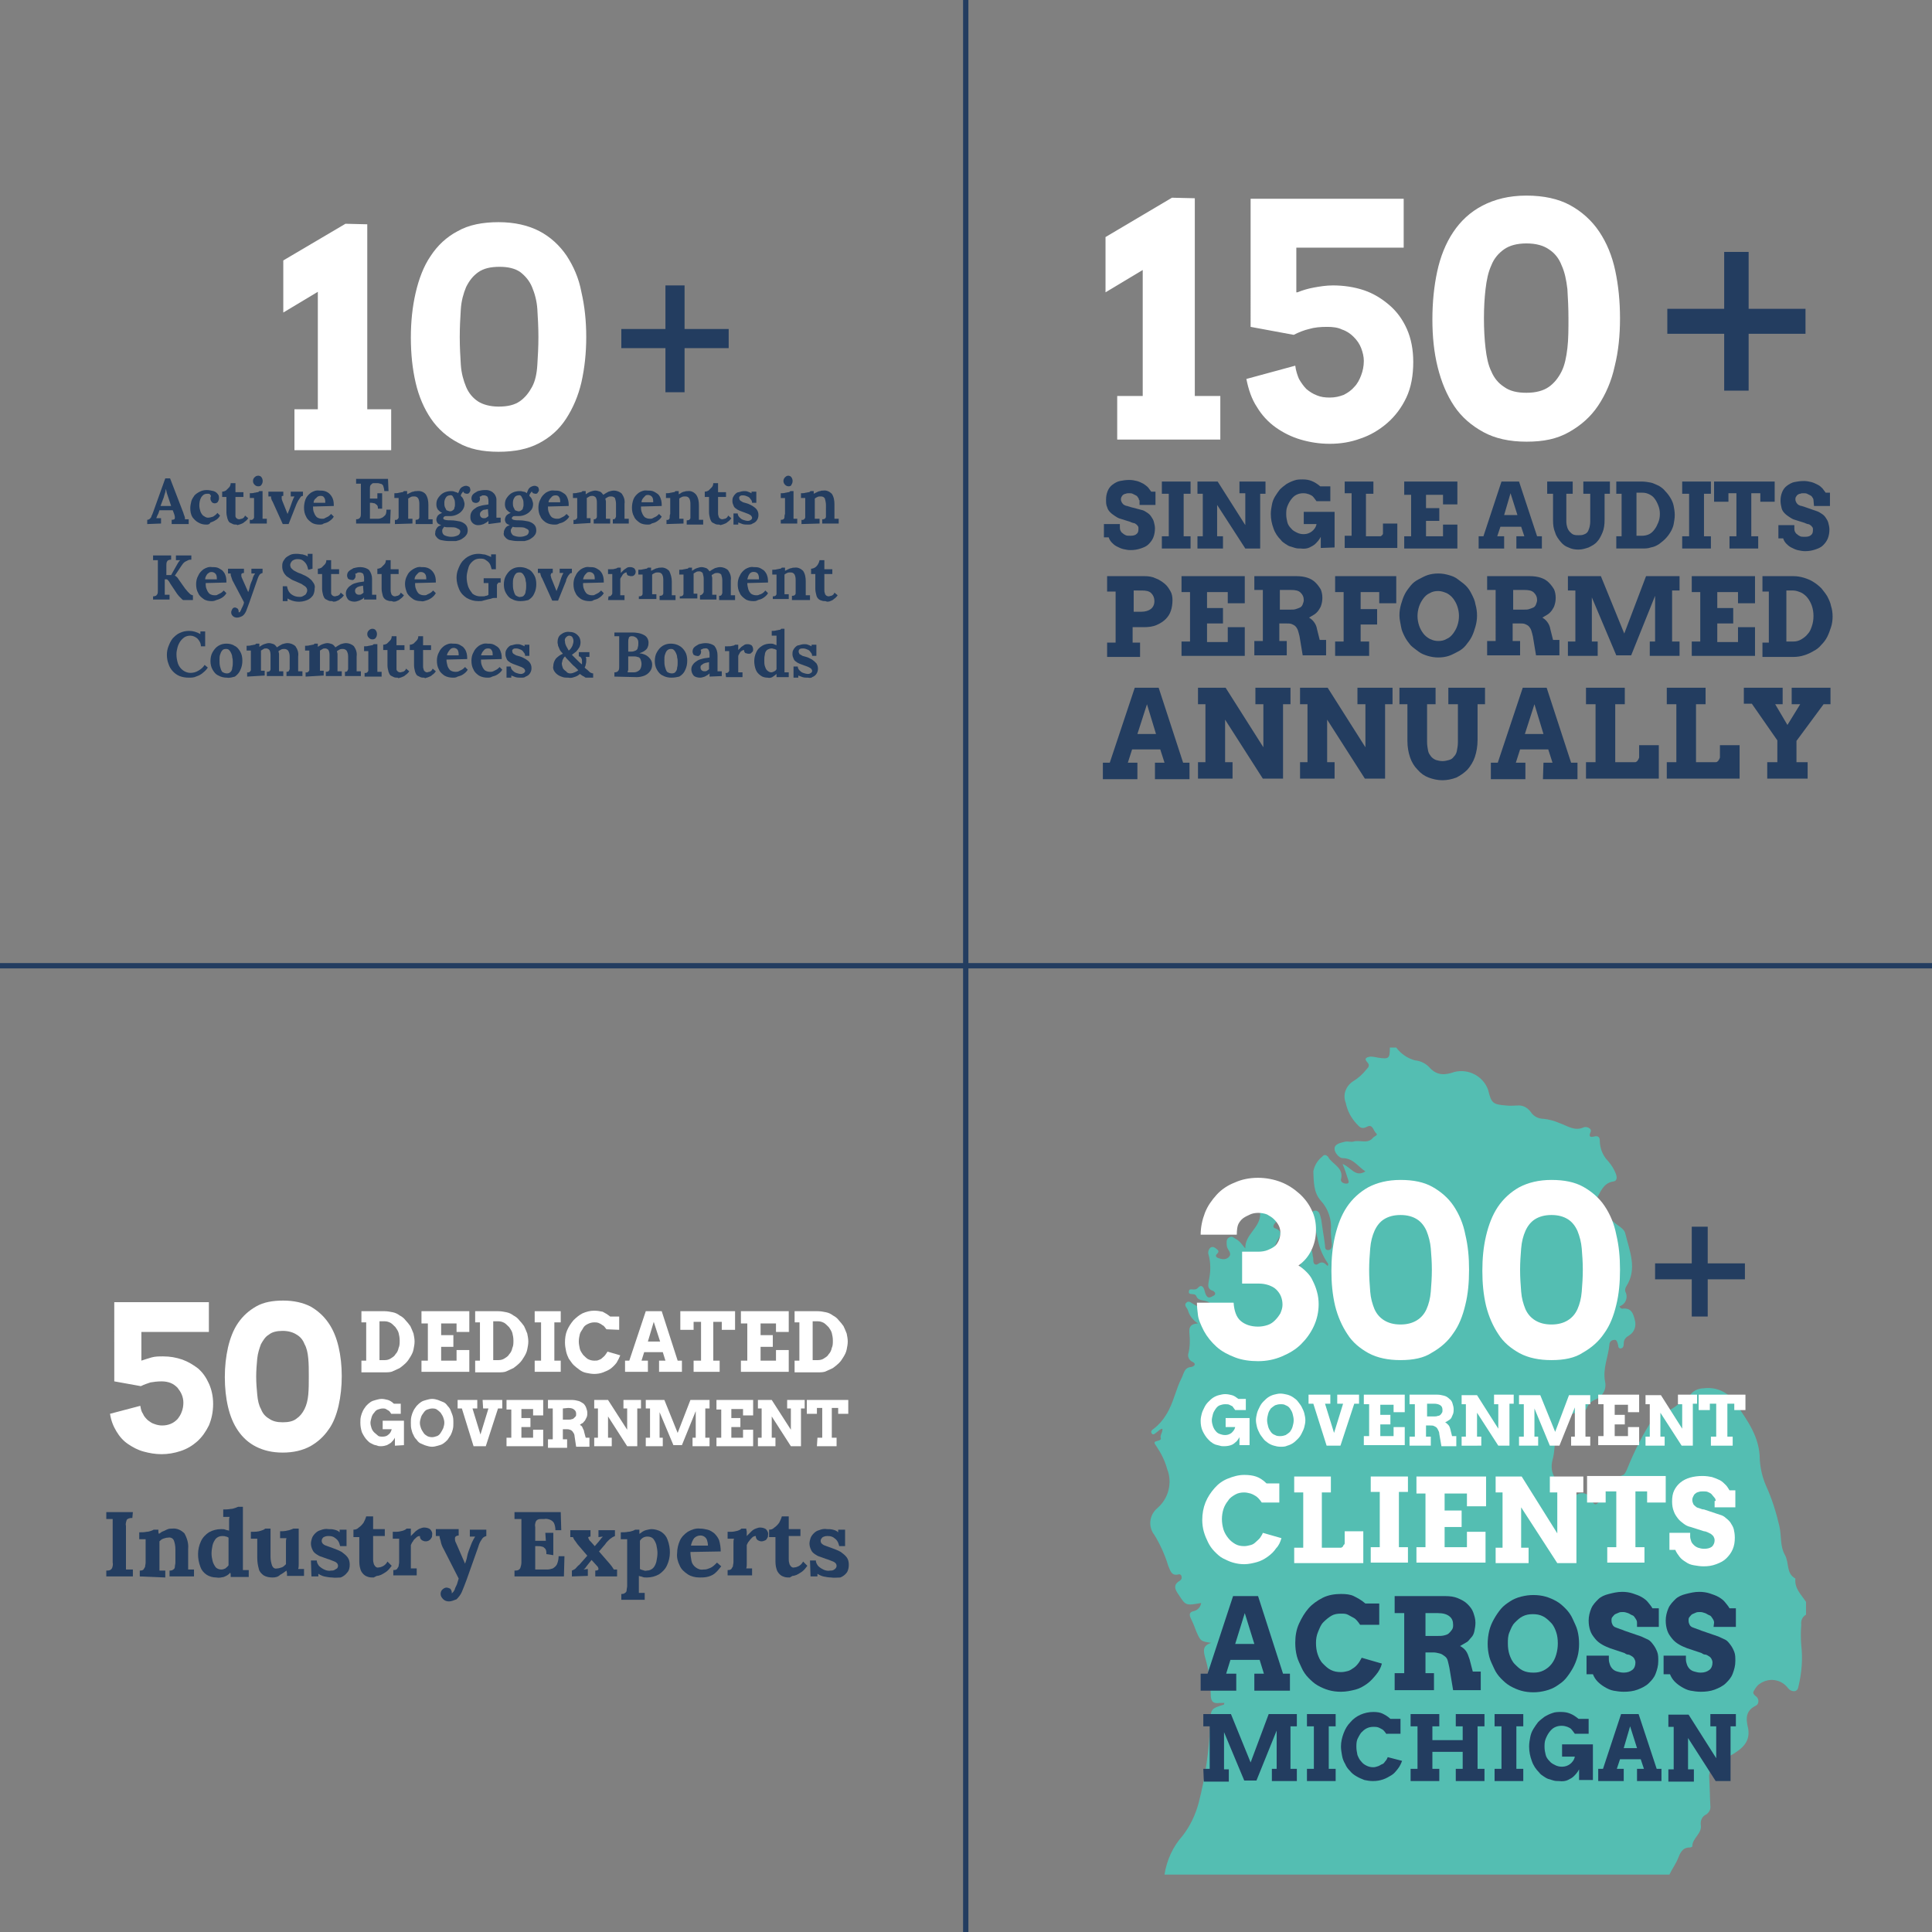 <?xml version="1.0" encoding="UTF-8"?> <!-- Generator: Adobe Illustrator 25.4.1, SVG Export Plug-In . SVG Version: 6.00 Build 0) --> <svg xmlns="http://www.w3.org/2000/svg" xmlns:xlink="http://www.w3.org/1999/xlink" version="1.1" id="Layer_1" x="0px" y="0px" viewBox="0 0 363.5 363.5" style="enable-background:new 0 0 363.5 363.5;" xml:space="preserve"><rect x="0" y="0" width="363.5" height="363.5" fill="#808080" stroke="none"/> <style type="text/css"> .st0{fill:#233D60;} .st1{enable-background:new ;} .st2{fill:#FFFFFF;} .st3{fill:#54BEB2;} </style> <g id="Layer_2_00000139981062580750050930000014375282082560641437_"> <g id="Layer_1-2"> <g id="Layer_2-2"> <g id="Layer_1-2-2"> <g> <rect y="181.2" class="st0" width="363.5" height="1"></rect> </g> <g> <rect x="181.2" class="st0" width="1" height="363.5"></rect> </g> <g class="st1"> <path class="st2" d="M26.6,256c0.6-0.2,1.2-0.4,1.9-0.6c0.7-0.2,1.4-0.2,2.2-0.2c1.3,0,2.4,0.2,3.6,0.6c1.1,0.4,2.1,1,3,1.7 c0.9,0.8,1.5,1.7,2,2.8c0.5,1.1,0.8,2.4,0.8,3.8c0,1.6-0.3,2.9-0.8,4.1c-0.6,1.2-1.3,2.2-2.2,3s-1.9,1.4-3.1,1.8 c-1.2,0.4-2.4,0.6-3.6,0.6s-2.3-0.2-3.4-0.5s-2-0.8-2.9-1.4s-1.6-1.4-2.2-2.4s-1-2-1.2-3.3l5.7-1.5c0.1,0.6,0.2,1.1,0.5,1.5 c0.2,0.5,0.5,0.8,0.9,1.2c0.4,0.3,0.8,0.6,1.2,0.7c0.5,0.2,1,0.3,1.5,0.3c0.6,0,1.1-0.1,1.6-0.3c0.5-0.2,0.9-0.5,1.3-0.9 c0.3-0.4,0.6-0.8,0.8-1.4c0.2-0.5,0.3-1.1,0.3-1.7c0-0.5-0.1-1-0.3-1.5s-0.5-0.9-0.8-1.3c-0.4-0.4-0.8-0.7-1.3-0.9 c-0.5-0.2-1.1-0.3-1.7-0.3c-0.8,0-1.5,0.1-2.1,0.2c-0.6,0.2-1.2,0.4-1.8,0.7l-5-0.9V245h17.8v5.6H26.6V256z"></path> <path class="st2" d="M53.2,273.3c-2,0-3.6-0.4-5-1.1s-2.5-1.7-3.4-3s-1.5-2.8-1.9-4.5c-0.4-1.7-0.6-3.6-0.6-5.6 s0.2-3.8,0.6-5.6c0.4-1.7,1-3.3,1.9-4.6s2-2.3,3.4-3.1s3.1-1.1,5.1-1.1s3.7,0.4,5.1,1.1c1.4,0.8,2.5,1.8,3.4,3.1 s1.5,2.8,1.9,4.5c0.4,1.7,0.6,3.6,0.6,5.5c0,2-0.2,3.8-0.6,5.6c-0.4,1.7-1,3.3-1.9,4.5c-0.9,1.3-2,2.3-3.4,3.1 C56.9,272.9,55.2,273.3,53.2,273.3z M53.2,267.6c1.1,0,2-0.2,2.6-0.7c0.6-0.4,1.1-1,1.5-1.8s0.6-1.7,0.7-2.7 c0.1-1.1,0.1-2.2,0.1-3.4c0-1.2,0-2.4-0.1-3.4c-0.1-1.1-0.3-2-0.7-2.7c-0.3-0.8-0.8-1.4-1.5-1.8c-0.6-0.4-1.5-0.7-2.6-0.7 s-2,0.2-2.6,0.7c-0.7,0.4-1.1,1.1-1.5,1.8c-0.3,0.8-0.6,1.7-0.7,2.7c-0.1,1.1-0.2,2.2-0.2,3.4c0,1.2,0.1,2.4,0.2,3.4 c0.1,1.1,0.3,2,0.7,2.7c0.3,0.8,0.8,1.4,1.5,1.8C51.3,267.4,52.1,267.6,53.2,267.6z"></path> </g> <g> <g class="st1"> <path class="st2" d="M68,246.7h4.4c0.5,0,1,0.1,1.5,0.2s0.9,0.3,1.3,0.6c0.4,0.2,0.8,0.5,1.1,0.9c0.3,0.3,0.6,0.7,0.9,1.1 c0.2,0.4,0.4,0.9,0.6,1.4c0.1,0.5,0.2,1,0.2,1.5s-0.1,1-0.2,1.5s-0.3,0.9-0.6,1.4s-0.5,0.8-0.9,1.2c-0.3,0.3-0.7,0.6-1.1,0.9 c-0.4,0.2-0.9,0.4-1.3,0.6s-1,0.2-1.5,0.2H68V256h0.9v-7.2H68V246.7z M71.4,248.7v7.2h1c0.4,0,0.8-0.1,1.1-0.3 s0.7-0.4,0.9-0.8c0.3-0.3,0.5-0.7,0.6-1.2c0.2-0.4,0.2-0.9,0.2-1.4s-0.1-1-0.2-1.4s-0.4-0.8-0.6-1.1c-0.3-0.3-0.6-0.6-0.9-0.8 c-0.4-0.2-0.7-0.3-1.1-0.3h-1V248.7z"></path> <path class="st2" d="M79.3,246.7h9v3.9h-2.4V249H83v2.2h2.3v2.2H83v2.6h2.9v-2h2.4v4.1h-9V256h1.2v-7h-1.2V246.7z"></path> <path class="st2" d="M89.4,246.7h4.4c0.5,0,1,0.1,1.5,0.2s0.9,0.3,1.3,0.6c0.4,0.2,0.8,0.5,1.1,0.9c0.3,0.3,0.6,0.7,0.9,1.1 c0.2,0.4,0.4,0.9,0.6,1.4c0.1,0.5,0.2,1,0.2,1.5s-0.1,1-0.2,1.5s-0.3,0.9-0.6,1.4s-0.5,0.8-0.9,1.2c-0.3,0.3-0.7,0.6-1.1,0.9 c-0.4,0.2-0.9,0.4-1.3,0.6s-1,0.2-1.5,0.2h-4.4V256h0.9v-7.2h-0.9V246.7z M92.8,248.7v7.2h1c0.4,0,0.8-0.1,1.1-0.3 s0.7-0.4,0.9-0.8c0.3-0.3,0.5-0.7,0.6-1.2c0.2-0.4,0.2-0.9,0.2-1.4s-0.1-1-0.2-1.4s-0.4-0.8-0.6-1.1c-0.3-0.3-0.6-0.6-0.9-0.8 c-0.4-0.2-0.7-0.3-1.1-0.3h-1V248.7z"></path> <path class="st2" d="M100.6,246.7h4.9v2.1h-1.2v7.2h1.2v2.1h-4.9V256h1.2v-7.2h-1.2V246.7z"></path> <path class="st2" d="M114.1,250.1c-0.3-0.4-0.5-0.7-0.8-0.8c-0.2-0.2-0.5-0.3-0.7-0.4c-0.3-0.1-0.5-0.1-0.8-0.1 c-0.4,0-0.8,0.1-1.2,0.3c-0.4,0.2-0.7,0.4-0.9,0.8s-0.5,0.7-0.6,1.1s-0.2,0.9-0.2,1.4s0.1,0.9,0.2,1.4 c0.1,0.4,0.4,0.8,0.6,1.1c0.3,0.3,0.6,0.6,0.9,0.8c0.4,0.2,0.8,0.3,1.2,0.3c0.3,0,0.6,0,0.8-0.1c0.3-0.1,0.5-0.2,0.7-0.4 s0.4-0.3,0.6-0.6s0.3-0.4,0.4-0.6l2.4,0.7c-0.2,0.5-0.4,0.9-0.7,1.4c-0.3,0.4-0.7,0.8-1.1,1.1s-0.9,0.5-1.4,0.7 c-0.5,0.2-1.1,0.3-1.7,0.3c-0.5,0-1-0.1-1.5-0.2c-0.5-0.1-0.9-0.3-1.3-0.6c-0.4-0.3-0.8-0.6-1.1-0.9s-0.6-0.8-0.9-1.2 c-0.2-0.4-0.4-0.9-0.5-1.4s-0.2-1-0.2-1.6c0-0.8,0.1-1.6,0.4-2.3s0.7-1.3,1.2-1.9c0.5-0.5,1.1-1,1.7-1.3 c0.7-0.3,1.4-0.5,2.2-0.5c0.6,0,1.1,0.1,1.6,0.2c0.4,0.2,0.9,0.5,1.4,0.9h1.7v2.5L114.1,250.1L114.1,250.1z"></path> </g> <g class="st1"> <path class="st2" d="M124.1,256h1.1l-0.5-1.6h-3.5l-0.5,1.6h1.2v2.1h-4.3V256h0.8l3.1-9.3h3l3,9.3h0.8v2.1H124V256H124.1z M121.9,252.4h2.3l-1.2-3.7L121.9,252.4z"></path> </g> <g class="st1"> <path class="st2" d="M130.7,256h1.2v-7.3h-1.4v1.5H128v-3.5h10.3v3.5h-2.5v-1.5h-1.6v7.3h1.2v2.1h-4.9V256H130.7z"></path> <path class="st2" d="M139.4,246.7h9v3.9H146V249h-2.9v2.2h2.3v2.2h-2.3v2.6h2.9v-2h2.4v4.1h-9V256h1.2v-7h-1.2V246.7z"></path> <path class="st2" d="M149.5,246.7h4.4c0.5,0,1,0.1,1.5,0.2s0.9,0.3,1.3,0.6c0.4,0.2,0.8,0.5,1.1,0.9c0.3,0.3,0.6,0.7,0.9,1.1 c0.2,0.4,0.4,0.9,0.6,1.4c0.1,0.5,0.2,1,0.2,1.5s-0.1,1-0.2,1.5c-0.1,0.5-0.3,0.9-0.6,1.4s-0.5,0.8-0.9,1.2 c-0.3,0.3-0.7,0.6-1.1,0.9c-0.4,0.2-0.9,0.4-1.3,0.6s-1,0.2-1.5,0.2h-4.4V256h0.9v-7.2h-0.9V246.7z M152.9,248.7v7.2h1 c0.4,0,0.8-0.1,1.1-0.3s0.7-0.4,0.9-0.8c0.3-0.3,0.5-0.7,0.6-1.2c0.2-0.4,0.2-0.9,0.2-1.4s-0.1-1-0.2-1.4s-0.4-0.8-0.6-1.1 c-0.3-0.3-0.6-0.6-0.9-0.8c-0.4-0.2-0.7-0.3-1.1-0.3h-1V248.7z"></path> </g> <g class="st1"> <path class="st2" d="M74.3,272v-1.5c-0.2,0.4-0.5,0.7-0.7,0.9s-0.5,0.3-0.8,0.5c-0.3,0.1-0.7,0.2-1.1,0.2 c-0.2,0-0.5,0-0.7-0.1s-0.5-0.1-0.7-0.2s-0.4-0.2-0.6-0.3s-0.4-0.3-0.6-0.5c-0.4-0.4-0.7-0.9-1-1.5c-0.2-0.6-0.3-1.2-0.3-1.8 c0-0.4,0-0.8,0.1-1.2s0.2-0.7,0.4-1.1s0.4-0.6,0.6-0.9c0.3-0.3,0.5-0.5,0.8-0.7s0.6-0.3,1-0.4s0.7-0.2,1.1-0.2 s0.8,0.1,1.2,0.2c0.3,0.1,0.7,0.3,1.1,0.7h1.3v1.9h-1.8c-0.2-0.3-0.3-0.5-0.5-0.6s-0.3-0.2-0.5-0.3S72.3,265,72,265 s-0.6,0.1-0.9,0.2s-0.5,0.3-0.7,0.6c-0.2,0.2-0.4,0.5-0.5,0.9s-0.2,0.7-0.2,1s0.1,0.7,0.2,1s0.3,0.6,0.5,0.8s0.5,0.4,0.7,0.6 s0.6,0.2,0.9,0.2c0.4,0,0.8-0.1,1.1-0.4c0.3-0.2,0.5-0.6,0.6-1H72v-1.6h4v4.6L74.3,272L74.3,272z"></path> <path class="st2" d="M81.3,272.2c-0.4,0-0.8-0.1-1.1-0.2c-0.4-0.1-0.7-0.3-1-0.4s-0.6-0.4-0.8-0.7c-0.3-0.3-0.5-0.6-0.6-0.9 c-0.2-0.3-0.3-0.7-0.4-1.1s-0.1-0.8-0.1-1.2c0-0.4,0-0.8,0.1-1.2c0.1-0.4,0.2-0.7,0.4-1.1s0.4-0.6,0.6-0.9 c0.3-0.3,0.5-0.5,0.8-0.7s0.6-0.3,1-0.4s0.7-0.2,1.1-0.2s0.8,0.1,1.1,0.2s0.7,0.3,1,0.4s0.6,0.4,0.8,0.7 c0.3,0.3,0.5,0.6,0.6,0.9s0.3,0.7,0.4,1.1s0.1,0.8,0.1,1.2c0,0.4,0,0.8-0.1,1.2s-0.2,0.7-0.4,1.1c-0.2,0.3-0.4,0.6-0.6,0.9 c-0.3,0.3-0.5,0.5-0.8,0.7s-0.6,0.3-1,0.4S81.7,272.2,81.3,272.2z M81.3,270.4c0.3,0,0.6-0.1,0.9-0.2s0.5-0.3,0.7-0.6 s0.3-0.5,0.5-0.9c0.1-0.3,0.2-0.7,0.2-1c0-0.4-0.1-0.7-0.2-1s-0.3-0.6-0.5-0.9c-0.2-0.2-0.4-0.4-0.7-0.6s-0.6-0.2-0.9-0.2 s-0.6,0.1-0.9,0.2s-0.5,0.3-0.7,0.6s-0.4,0.5-0.5,0.9c-0.1,0.3-0.2,0.7-0.2,1c0,0.4,0.1,0.7,0.2,1s0.3,0.6,0.5,0.9 s0.4,0.4,0.7,0.6C80.6,270.3,80.9,270.4,81.3,270.4z"></path> <path class="st2" d="M90.8,263.4h3.7v1.6h-0.8l-2.3,7.1h-2.3l-2.2-7.1h-0.8v-1.6h3.7v1.6h-0.9l1.5,4.9l1.5-4.9h-1L90.8,263.4 L90.8,263.4z"></path> <path class="st2" d="M95.3,263.4h6.9v2.9h-1.9v-1.2h-2.2v1.7h1.7v1.7h-1.7v2h2.2V269h1.9v3.1h-6.9v-1.6h0.9v-5.3h-0.9V263.4z"></path> <path class="st2" d="M103.1,263.4h4.6c0.4,0,0.8,0.1,1.2,0.2c0.3,0.1,0.6,0.3,0.9,0.5c0.2,0.2,0.4,0.5,0.5,0.8 s0.2,0.6,0.2,0.9s0,0.5-0.1,0.8c-0.1,0.2-0.2,0.4-0.3,0.6c-0.1,0.2-0.3,0.3-0.4,0.5c-0.2,0.1-0.4,0.2-0.6,0.4 c0.2,0.1,0.4,0.2,0.5,0.5s0.3,0.5,0.3,0.8l0.3,1.1h0.7v1.7h-2.5l-0.3-2c0-0.2-0.1-0.5-0.2-0.6c-0.1-0.2-0.2-0.3-0.3-0.4 c-0.1-0.1-0.3-0.2-0.4-0.2c-0.2-0.1-0.4-0.1-0.6-0.1h-0.7v1.9h0.8v1.6h-3.6v-1.6h0.9V265h-0.9V263.4z M105.9,265v2.1h1.1 c0.2,0,0.4,0,0.6-0.1c0.2,0,0.3-0.1,0.4-0.2s0.2-0.2,0.3-0.3c0.1-0.1,0.1-0.3,0.1-0.5c0-0.3-0.1-0.6-0.4-0.8 c-0.2-0.2-0.6-0.3-1.1-0.3L105.9,265L105.9,265z"></path> <path class="st2" d="M117.3,263.4h3.3v1.6h-0.7v7.1H118l-3.6-5.6v4h0.7v1.6h-3.3v-1.6h0.7V265h-0.7v-1.6h2.6l3.6,5.6v-4h-0.7 C117.3,265,117.3,263.4,117.3,263.4z"></path> <path class="st2" d="M121.5,270.5h0.8V265h-0.8v-1.6h3.5l2.5,6.2l2.4-6.2h3.6v1.6h-0.8v5.5h0.8v1.6h-3.2v-1.6h0.6v-5l-2.6,6.4 h-1.6l-2.6-6.2v4.8h0.6v1.6h-3.2C121.5,272.1,121.5,270.5,121.5,270.5z"></path> <path class="st2" d="M134.8,263.4h6.9v2.9h-1.9v-1.2h-2.2v1.7h1.7v1.7h-1.7v2h2.2V269h1.9v3.1h-6.9v-1.6h0.9v-5.3h-0.9V263.4z "></path> <path class="st2" d="M148.1,263.4h3.3v1.6h-0.7v7.1h-1.9l-3.6-5.6v4h0.7v1.6h-3.3v-1.6h0.7V265h-0.7v-1.6h2.6l3.6,5.6v-4h-0.7 L148.1,263.4L148.1,263.4z"></path> <path class="st2" d="M153.8,270.5h0.9v-5.6h-1v1.1h-1.9v-2.6h7.8v2.6h-1.9v-1.1h-1.2v5.6h0.9v1.6h-3.7L153.8,270.5 L153.8,270.5z"></path> </g> </g> <g> <path class="st0" d="M24.9,285.6c-0.2,0-0.4,0-0.7,0.1c-0.2,0.1-0.4,0.2-0.4,0.4c-0.1,0.3-0.2,0.7-0.1,1v7.5c0,0.2,0,0.4,0,0.7 H25v1.3h-5v-1.1c0.2,0,0.5,0,0.7-0.1s0.3-0.2,0.4-0.4c0.1-0.3,0.2-0.7,0.1-1v-7.6c0-0.2,0-0.4,0-0.6H20v-1.3h5L24.9,285.6z"></path> </g> <g> <path class="st0" d="M26.3,296.6v-1.1c0.2,0,0.5,0,0.7-0.2c0.1-0.2,0.2-0.3,0.3-0.5c0-0.3,0.1-0.5,0.1-0.8v-3.6 c0-0.3,0-0.5,0-0.8h-1.2v-1.3c0.5,0,0.9,0,1.4-0.1c0.3,0,0.6-0.1,0.9-0.2c0.2-0.1,0.3-0.1,0.4-0.2h0.9v0.5l0.1,0.3 c0.3-0.2,0.5-0.4,0.8-0.5s0.6-0.3,0.9-0.4s0.5-0.1,0.8-0.1c0.9-0.1,1.7,0.3,2.3,0.9c0.5,0.9,0.8,1.9,0.7,2.9v3.9 c0.2,0,0.4,0,0.6,0h0.5v1.3h-4.6v-1.1c0.2,0,0.5,0,0.7-0.2c0.2-0.1,0.3-0.3,0.3-0.5c0-0.3,0.1-0.5,0.1-0.8v-2.5 c0-0.6-0.1-1.2-0.3-1.7c-0.2-0.4-0.6-0.6-1.1-0.5c-0.3,0-0.6,0.1-0.9,0.2s-0.5,0.3-0.7,0.5v4.6c0,0.3,0,0.6,0,0.9 c0.2,0,0.4,0,0.6,0h0.5v1.3L26.3,296.6z"></path> </g> <g> <path class="st0" d="M40.7,296.8c-0.7,0-1.3-0.2-1.8-0.5c-0.6-0.4-1-0.9-1.2-1.5c-0.6-1.6-0.6-3.3,0.1-4.8 c0.3-0.7,0.9-1.3,1.5-1.7c0.7-0.4,1.5-0.6,2.3-0.6c0.3,0,0.6,0,0.8,0.1s0.5,0.1,0.7,0.2v-1.8c0-0.3,0-0.6,0.1-0.8H42V284 c0.5,0,0.9,0,1.4-0.1c0.3,0,0.6-0.1,0.9-0.2c0.2-0.1,0.3-0.1,0.5-0.2h0.9v11.9c0.2,0,0.4,0,0.6,0h0.5v1.3h-3.4 c0-0.1,0-0.3,0-0.4s0-0.3-0.1-0.4c-0.3,0.4-0.7,0.6-1.2,0.8C41.6,296.8,41.2,296.9,40.7,296.8z M41.6,295.3 c0.3,0,0.6-0.1,0.8-0.2c0.2-0.2,0.5-0.4,0.6-0.6v-5.2c-0.2-0.1-0.3-0.2-0.5-0.2c-0.2-0.1-0.5-0.1-0.7-0.1 c-0.5,0-0.9,0.2-1.2,0.5c-0.3,0.4-0.5,0.8-0.6,1.2c-0.1,0.5-0.2,1-0.2,1.6c0,0.5,0.1,1,0.2,1.4c0.1,0.4,0.3,0.8,0.6,1.2 C40.8,295.1,41.2,295.3,41.6,295.3z"></path> </g> <g> <path class="st0" d="M51.3,296.8c-0.6,0-1.2-0.1-1.7-0.4c-0.4-0.3-0.8-0.7-0.9-1.2c-0.2-0.7-0.3-1.4-0.3-2.2v-3.5h-1.2v-1.3 h0.2c0.6,0,1.1,0,1.7-0.2c0.3-0.1,0.6-0.2,0.8-0.4h1v5.3c0,0.6,0.1,1.1,0.3,1.7c0.2,0.4,0.5,0.6,0.9,0.5c0.3,0,0.6-0.1,0.9-0.2 c0.3-0.1,0.5-0.3,0.8-0.6v-4.1c0-0.3,0-0.5,0.1-0.8h-1.2v-1.3H53c0.5,0,1-0.1,1.4-0.2c0.3-0.1,0.6-0.2,0.8-0.3h1v6.7 c0,0.3,0,0.6-0.1,0.9c0.2,0,0.4,0,0.6,0h0.5v1.3H54V296l-0.1-0.5c-0.4,0.3-0.8,0.6-1.2,0.8C52.3,296.7,51.8,296.8,51.3,296.8z"></path> </g> <g> <path class="st0" d="M62.5,296.8c-0.5,0-1-0.1-1.5-0.2c-0.4-0.1-0.8-0.3-1.1-0.5v0.5h-1.3l-0.1-3h1.1c0,0.4,0.2,0.7,0.4,1 c0.3,0.3,0.6,0.5,1,0.7s0.9,0.3,1.3,0.2c0.2,0,0.4,0,0.6-0.1c0.2-0.1,0.3-0.2,0.5-0.3c0.1-0.1,0.2-0.3,0.2-0.5 s-0.1-0.4-0.2-0.5c-0.2-0.2-0.4-0.3-0.7-0.4s-0.7-0.3-1.1-0.4l-1.1-0.4c-0.4-0.1-0.7-0.3-1-0.5s-0.6-0.5-0.7-0.8 c-0.2-0.4-0.3-0.8-0.3-1.2c0-0.3,0.1-0.7,0.2-1c0.1-0.3,0.3-0.6,0.6-0.9s0.6-0.5,1-0.6c0.5-0.2,1-0.3,1.5-0.2 c0.4,0,0.7,0,1.1,0.1c0.4,0.1,0.7,0.2,1,0.5v-0.5h1.3v3.1H64c-0.1-0.4-0.2-0.7-0.4-1s-0.5-0.5-0.8-0.7 c-0.4-0.2-0.7-0.2-1.1-0.2c-0.3,0-0.6,0.1-0.8,0.2c-0.4,0.3-0.5,0.8-0.2,1.2l0.1,0.1c0.2,0.2,0.5,0.3,0.8,0.4l1.1,0.4 c0.5,0.2,1.1,0.4,1.6,0.7c0.4,0.3,0.8,0.6,1.1,1c0.3,0.4,0.4,0.9,0.4,1.4s-0.1,1.1-0.5,1.5c-0.3,0.4-0.7,0.7-1.2,0.9 C63.5,296.8,63,296.9,62.5,296.8z"></path> </g> <g> <path class="st0" d="M70.3,296.8c-0.3,0-0.7,0-1-0.1s-0.6-0.2-0.9-0.5s-0.5-0.6-0.6-1c-0.2-0.6-0.2-1.2-0.2-1.8v-4.2h-1.1v-1.4 c0.4,0,0.7-0.1,1-0.4c0.3-0.2,0.6-0.5,0.9-0.9c0.2-0.4,0.4-0.8,0.5-1.2h1.3v2.4h2.2v1.3h-2.2v4.3c0,0.3,0,0.5,0.1,0.8 c0,0.2,0.2,0.5,0.3,0.6c0.2,0.2,0.4,0.3,0.7,0.2c0.2,0,0.5-0.1,0.7-0.2c0.4-0.2,0.7-0.5,0.9-0.9l0.8,0.8 c-0.3,0.4-0.6,0.8-1,1.1c-0.3,0.2-0.6,0.4-1,0.6c-0.3,0.1-0.5,0.2-0.8,0.2L70.3,296.8z"></path> </g> <g> <path class="st0" d="M74,295.4c0.2,0,0.5,0,0.7-0.2c0.1-0.2,0.2-0.3,0.3-0.5c0-0.3,0.1-0.5,0.1-0.8v-4.4h-1.2v-1.3h0.7 c0.4,0,0.8-0.1,1.2-0.2c0.3-0.1,0.5-0.2,0.7-0.4h0.8c0,0.2,0,0.4,0,0.6v0.8c0.3-0.3,0.6-0.6,0.9-0.9c0.3-0.2,0.5-0.4,0.8-0.5 s0.5-0.2,0.8-0.2c0.4,0,0.8,0.1,1.1,0.3c0.3,0.3,0.5,0.7,0.4,1.1c0,0.2,0,0.4-0.1,0.5c-0.2,0.4-0.6,0.7-1.1,0.7 c-0.3,0-0.5-0.1-0.7-0.2c-0.3-0.2-0.4-0.5-0.4-0.8c-0.3,0-0.5,0.1-0.7,0.3c-0.2,0.2-0.5,0.4-0.6,0.7c-0.2,0.2-0.3,0.5-0.4,0.7 v4.4c0.2,0,0.4,0,0.6,0h0.5v1.3H74V295.4z"></path> </g> <g> <path class="st0" d="M84.5,301.3c-0.4,0-0.8-0.1-1.1-0.4c-0.3-0.3-0.5-0.6-0.5-1c0-0.3,0.1-0.6,0.3-0.8 c0.2-0.2,0.5-0.4,0.8-0.4c0.2,0,0.5,0.1,0.7,0.2c0.2,0.2,0.3,0.5,0.3,0.7v0.2h0c0.1-0.1,0.2-0.2,0.3-0.3 c0.1-0.2,0.3-0.4,0.3-0.6c0.1-0.3,0.3-0.6,0.4-0.9s0.2-0.7,0.3-1l-2.8-5.5c-0.3-0.5-0.5-1-0.6-1.6c-0.1-0.3-0.2-0.6-0.2-0.9H82 v-1.3h4.3v1.2c-0.4,0-0.7,0.2-0.7,0.5s0,0.6,0.2,0.9l1.7,3.9c0.1-0.3,0.3-0.8,0.4-1.4s0.4-1.3,0.7-2.1l0.2-0.5 c0.1-0.2,0.2-0.4,0.3-0.6c0.1-0.2,0.2-0.3,0.3-0.5h-1v-1.3h3.1v1.2c-0.4,0.1-0.7,0.3-0.9,0.7c-0.3,0.4-0.5,0.9-0.6,1.3 l-2.2,6.2c-0.3,0.8-0.6,1.6-0.9,2.3c-0.2,0.5-0.6,1-1,1.4C85.4,301.1,84.9,301.3,84.5,301.3z"></path> </g> <g> <path class="st0" d="M102.8,292.4c0-0.4,0-0.7-0.2-1c-0.2-0.2-0.4-0.4-0.6-0.4c-0.3-0.1-0.6-0.1-0.9-0.1h-0.4v4.4h2.3 c0.3,0,0.7-0.1,1-0.2c0.3-0.2,0.6-0.4,0.8-0.8c0.2-0.5,0.3-1,0.3-1.5h1.1l-0.1,3.8h-9.3v-1.1c0.2,0,0.5,0,0.7-0.1 s0.3-0.2,0.4-0.4c0.1-0.3,0.2-0.7,0.2-1v-8.2h-1.3v-1.3h8.7l0.1,3.4h-1.1c0-0.5-0.1-1-0.3-1.4c-0.2-0.3-0.5-0.5-0.8-0.6 s-0.7-0.2-1-0.1h-0.6c-0.2,0-0.4,0-0.6,0.1s-0.3,0.2-0.4,0.4c-0.1,0.3-0.2,0.7-0.1,1v2.6h2l-0.1-1.5h1.5v4.2L102.8,292.4z"></path> </g> <g> <path class="st0" d="M107.6,296.6v-1.1c0.2-0.1,0.5-0.2,0.7-0.4c0.2-0.2,0.4-0.5,0.7-0.7l1.5-1.7l-0.6-0.7l-0.6-0.7l-0.6-0.7 l-0.5-0.7c-0.2-0.2-0.3-0.5-0.4-0.7h-0.5v-1.3h3.8v1.2c-0.3,0-0.5,0.1-0.4,0.3c0.1,0.2,0.2,0.5,0.4,0.6l0.8,0.9l0.7-0.8 l0.4-0.5c0.1-0.2,0.3-0.3,0.4-0.5l-0.8,0.1v-1.3h3.1v1.1c-0.2,0.1-0.5,0.2-0.7,0.4c-0.2,0.1-0.4,0.3-0.6,0.5s-0.4,0.4-0.5,0.6 l-1.2,1.4l2,2.3l0.4,0.5c0.1,0.2,0.3,0.4,0.4,0.6h0.6v1.3H112v-1.1c0.4,0,0.6-0.1,0.6-0.3c0-0.2-0.1-0.4-0.3-0.6l-1-1.1l-0.8,1 c-0.1,0.1-0.2,0.3-0.3,0.4c-0.1,0.2-0.3,0.3-0.4,0.4l0.8-0.1v1.3L107.6,296.6z"></path> </g> <g> <path class="st0" d="M116.9,301v-1.1c0.2,0,0.5,0,0.7-0.2c0.2-0.1,0.3-0.3,0.3-0.5c0-0.3,0.1-0.5,0.1-0.8v-8.8h-1.2v-1.3 c0.5,0,0.9,0,1.4-0.1c0.3,0,0.6-0.1,0.9-0.2c0.2-0.1,0.3-0.1,0.4-0.2h0.8c0,0.1,0,0.3,0,0.4v0.4c0.4-0.3,0.8-0.6,1.2-0.7 c0.4-0.1,0.8-0.2,1.1-0.2c0.6,0,1.3,0.2,1.8,0.5c0.6,0.4,1,0.9,1.2,1.5c0.6,1.6,0.6,3.3-0.1,4.8c-0.3,0.7-0.9,1.3-1.5,1.7 c-0.7,0.4-1.5,0.6-2.3,0.6c-0.3,0-0.6,0-0.8-0.1c-0.2-0.1-0.5-0.1-0.7-0.2v3.2h1.1v1.3L116.9,301L116.9,301z M121.7,295.5 c0.5,0,0.9-0.2,1.2-0.5c0.3-0.3,0.5-0.8,0.6-1.2c0.1-0.5,0.2-1.1,0.2-1.6s-0.1-1-0.2-1.5c-0.1-0.4-0.3-0.8-0.6-1.2 c-0.3-0.3-0.7-0.4-1.1-0.4c-0.6,0-1.1,0.3-1.4,0.8v5.3c0.2,0.1,0.4,0.2,0.5,0.2C121.2,295.5,121.4,295.6,121.7,295.5 L121.7,295.5z"></path> </g> <g> <path class="st0" d="M131.6,296.8c-0.8,0-1.6-0.2-2.2-0.6c-0.6-0.4-1.2-0.9-1.5-1.6c-0.4-0.8-0.6-1.6-0.5-2.4 c0-0.8,0.2-1.6,0.5-2.3c0.3-0.7,0.9-1.3,1.5-1.7c0.7-0.4,1.5-0.7,2.3-0.6c0.5,0,1,0.1,1.4,0.2c0.5,0.1,0.9,0.4,1.3,0.7 c0.4,0.4,0.7,0.8,0.9,1.3c0.2,0.7,0.3,1.4,0.3,2.1l-5.7,0.1c0,0.6,0.1,1.1,0.2,1.7c0.1,0.5,0.4,0.9,0.8,1.2 c0.4,0.3,0.9,0.5,1.4,0.4c0.3,0,0.5,0,0.8-0.1s0.6-0.2,0.9-0.4c0.3-0.2,0.6-0.5,0.9-0.8l0.8,0.7c-0.4,0.5-0.8,1-1.3,1.4 c-0.4,0.3-0.9,0.5-1.4,0.6C132.5,296.8,132.1,296.8,131.6,296.8z M130,290.8h3.2c0-0.4-0.1-0.8-0.2-1.1 c-0.2-0.5-0.7-0.8-1.2-0.8s-0.9,0.2-1.2,0.5C130.3,289.8,130.1,290.3,130,290.8z"></path> </g> <g> <path class="st0" d="M136.9,295.4c0.2,0,0.5,0,0.7-0.2c0.1-0.2,0.2-0.3,0.3-0.5c0-0.3,0.1-0.5,0.1-0.8v-3.6 c0-0.3,0-0.5,0.1-0.8h-1.2v-1.3h0.7c0.4,0,0.8-0.1,1.2-0.2c0.3-0.1,0.5-0.2,0.7-0.4h0.9c0,0.2,0.1,0.4,0.1,0.6v0.8 c0.3-0.3,0.6-0.6,0.9-0.9c0.2-0.2,0.5-0.4,0.8-0.5s0.5-0.2,0.8-0.2c0.4,0,0.8,0.1,1.1,0.3c0.3,0.3,0.5,0.7,0.4,1.1 c0,0.2,0,0.4-0.1,0.5c-0.1,0.2-0.2,0.4-0.4,0.5s-0.5,0.2-0.7,0.2c-0.3,0-0.5-0.1-0.7-0.2c-0.3-0.2-0.4-0.5-0.4-0.8 c-0.3,0-0.5,0.1-0.7,0.3c-0.2,0.2-0.4,0.4-0.6,0.7c-0.2,0.2-0.3,0.5-0.4,0.7v3.5c0,0.3,0,0.6-0.1,0.9c0.2,0,0.4,0,0.6,0h0.5 v1.3h-4.6L136.9,295.4z"></path> </g> <g> <path class="st0" d="M148.6,296.8c-0.3,0-0.7,0-1-0.1s-0.6-0.2-0.9-0.5c-0.3-0.3-0.5-0.6-0.6-1c-0.2-0.6-0.2-1.2-0.2-1.8v-4.2 h-1.2v-1.4c0.4,0,0.7-0.1,1-0.4c0.3-0.2,0.6-0.5,0.9-0.9c0.2-0.4,0.4-0.8,0.5-1.2h1.3v2.4h2.2v1.3h-2.2v4.3 c0,0.3,0,0.5,0.1,0.8c0,0.2,0.2,0.5,0.3,0.6c0.2,0.2,0.4,0.3,0.7,0.2c0.2,0,0.5-0.1,0.7-0.2c0.4-0.2,0.7-0.5,0.9-0.9l0.8,0.8 c-0.3,0.4-0.6,0.8-1,1.1c-0.3,0.2-0.6,0.4-1,0.6c-0.3,0.1-0.5,0.2-0.8,0.2L148.6,296.8z"></path> </g> <g> <path class="st0" d="M156.4,296.8c-0.5,0-1-0.1-1.5-0.2c-0.4-0.1-0.8-0.3-1.1-0.5v0.5h-1.3l-0.1-3h1.1c0,0.4,0.2,0.7,0.4,1 c0.3,0.3,0.6,0.5,1,0.7s0.9,0.3,1.3,0.2c0.2,0,0.4,0,0.6-0.1c0.2-0.1,0.3-0.2,0.4-0.3c0.1-0.1,0.2-0.3,0.2-0.5 s-0.1-0.4-0.2-0.5c-0.2-0.2-0.4-0.3-0.7-0.4s-0.7-0.3-1.1-0.4l-1.1-0.4c-0.4-0.1-0.7-0.3-1-0.5s-0.6-0.5-0.7-0.8 c-0.2-0.4-0.3-0.8-0.3-1.2c0-0.3,0.1-0.7,0.2-1c0.1-0.3,0.3-0.6,0.6-0.9s0.6-0.5,1-0.6c0.5-0.2,1-0.3,1.5-0.2 c0.4,0,0.7,0,1.1,0.1c0.4,0.1,0.7,0.2,1,0.5v-0.5h1.3v3.1h-1.1c-0.1-0.4-0.2-0.7-0.4-1s-0.5-0.5-0.8-0.7 c-0.4-0.2-0.7-0.2-1.1-0.2c-0.3,0-0.6,0.1-0.8,0.2c-0.2,0.2-0.4,0.4-0.4,0.7c0,0.2,0.1,0.5,0.3,0.6c0.2,0.2,0.5,0.3,0.8,0.4 l1.1,0.4c0.5,0.2,1.1,0.4,1.6,0.7c0.4,0.3,0.8,0.6,1.1,1s0.4,0.9,0.4,1.4s-0.1,1.1-0.4,1.5c-0.3,0.4-0.7,0.7-1.2,0.9 C157.4,296.8,156.9,296.9,156.4,296.8z"></path> </g> <g class="st1"> <path class="st2" d="M55.4,77h4.4V54.9l-6.5,3.9V49L65,42.1l4.1,0.1V77h4.5v7.7H55.4V77z"></path> <path class="st2" d="M93.8,85c-3,0-5.5-0.5-7.6-1.7c-2.1-1.1-3.8-2.6-5.1-4.5c-1.3-1.9-2.3-4.2-2.9-6.8 c-0.6-2.6-0.9-5.4-0.9-8.5c0-3,0.3-5.8,0.9-8.4c0.6-2.6,1.5-5,2.8-6.9c1.3-2,3-3.6,5.1-4.7c2.1-1.2,4.7-1.7,7.7-1.7 s5.6,0.6,7.7,1.7c2.1,1.1,3.8,2.7,5.1,4.6c1.3,2,2.3,4.2,2.8,6.9c0.6,2.6,0.9,5.4,0.9,8.4c0,3-0.3,5.8-0.9,8.5 c-0.6,2.6-1.6,4.9-2.9,6.9s-3,3.5-5.1,4.6C99.3,84.5,96.8,85,93.8,85z M93.8,76.5c1.7,0,3-0.3,4-1s1.7-1.6,2.3-2.7 s0.9-2.5,1-4.2c0.1-1.6,0.2-3.3,0.2-5.2c0-1.8-0.1-3.6-0.2-5.2c-0.1-1.6-0.5-3-1-4.2s-1.3-2.1-2.2-2.8c-1-0.7-2.3-1-3.9-1 c-1.7,0-3,0.3-4,1s-1.7,1.6-2.3,2.8c-0.5,1.2-0.9,2.6-1,4.2s-0.2,3.3-0.2,5.2c0,1.9,0.1,3.6,0.2,5.2s0.5,3,1,4.2 s1.3,2.1,2.2,2.7C90.8,76.1,92.2,76.5,93.8,76.5z"></path> </g> <g class="st1"> <path class="st0" d="M116.9,61.9h8.3v-8.2h3.6v8.2h8.3v3.6h-8.3v8.3h-3.6v-8.3h-8.3V61.9z"></path> </g> <g> <path class="st0" d="M27.7,98.6v-0.8c0.2,0,0.4-0.1,0.5-0.2s0.3-0.3,0.3-0.5c0.1-0.2,0.2-0.4,0.3-0.7l2.3-6.4H32l2.5,6.5 c0,0.1,0.1,0.3,0.2,0.6c0.1,0.2,0.1,0.4,0.1,0.6h0.7v0.9h-3.2v-0.8c0.2,0,0.3,0,0.5-0.1c0.1-0.1,0.1-0.2,0.1-0.4 c0-0.2-0.1-0.4-0.1-0.5L32.5,96H30l-0.2,0.6L29.6,97c-0.1,0.2-0.1,0.3-0.2,0.5c0.2,0,0.3,0,0.5,0h0.4v1L27.7,98.6z M30.2,95.2 h2l-0.5-1.5c-0.1-0.3-0.2-0.6-0.3-0.9s-0.1-0.6-0.2-0.8l0,0l-0.1,0.6c-0.1,0.3-0.2,0.6-0.3,1L30.2,95.2z"></path> </g> <g> <path class="st0" d="M38.8,98.7c-0.5,0-1-0.1-1.5-0.4c-0.4-0.2-0.8-0.6-1.1-1c-0.3-0.5-0.4-1.1-0.4-1.7c0-0.4,0.1-0.9,0.2-1.3 c0.1-0.4,0.4-0.8,0.6-1.1c0.3-0.3,0.6-0.5,1-0.7s0.8-0.3,1.3-0.3c0.4,0,0.9,0.1,1.3,0.2c0.3,0.1,0.6,0.3,0.8,0.6 c0.2,0.2,0.2,0.5,0.2,0.8c0,0.2-0.1,0.4-0.2,0.6c-0.1,0.2-0.4,0.3-0.6,0.3c-0.2,0-0.5-0.1-0.6-0.3c-0.1-0.2-0.2-0.3-0.2-0.5 c0-0.1,0-0.2,0-0.3c0-0.1,0.1-0.2,0.1-0.3c-0.1-0.1-0.1-0.2-0.2-0.3c-0.1-0.1-0.2-0.1-0.3-0.1s-0.2,0-0.3,0 c-0.4,0-0.7,0.2-1,0.6c-0.3,0.5-0.4,1-0.4,1.6c0,0.4,0.1,0.8,0.2,1.1c0.1,0.3,0.3,0.6,0.5,0.8c0.3,0.2,0.6,0.4,0.9,0.4 c0.3,0,0.7-0.1,1-0.2c0.3-0.2,0.6-0.4,0.8-0.7l0.5,0.5c-0.2,0.4-0.5,0.7-0.9,0.9c-0.3,0.2-0.6,0.3-0.9,0.4 C39.4,98.7,39.1,98.7,38.8,98.7z"></path> </g> <g> <path class="st0" d="M44.5,98.7c-0.2,0-0.5,0-0.7-0.1s-0.4-0.2-0.6-0.3c-0.2-0.2-0.3-0.4-0.4-0.7c-0.1-0.4-0.2-0.8-0.2-1.2 v-2.9h-0.8v-1c0.3,0,0.5-0.1,0.7-0.2c0.2-0.2,0.4-0.4,0.6-0.6c0.2-0.2,0.3-0.5,0.3-0.8h0.9v1.7h1.5v0.9h-1.5v3 c0,0.2,0,0.4,0,0.6s0.1,0.3,0.2,0.4c0.1,0.1,0.3,0.2,0.5,0.2s0.3-0.1,0.5-0.1c0.3-0.1,0.5-0.3,0.6-0.6l0.6,0.5 c-0.2,0.3-0.4,0.5-0.7,0.7c-0.2,0.2-0.4,0.3-0.7,0.4c-0.2,0.1-0.4,0.1-0.6,0.2L44.5,98.7z"></path> </g> <g> <path class="st0" d="M47.1,97.8c0.3,0.1,0.6-0.1,0.7-0.4c0,0,0,0,0-0.1c0-0.2,0-0.4,0-0.6v-3H47v-0.9c0.3,0,0.6,0,0.9-0.1 c0.2,0,0.4-0.1,0.6-0.1c0.1,0,0.2-0.1,0.3-0.2h0.6v5.2h0.8v0.9H47v-0.7H47.1z M48.6,91.5c-0.3,0-0.5-0.1-0.7-0.3 c-0.2-0.2-0.3-0.4-0.3-0.7c0-0.3,0.1-0.5,0.3-0.7s0.4-0.3,0.7-0.3c0.2,0,0.5,0.1,0.6,0.3c0.3,0.4,0.3,1,0,1.4 C49.1,91.4,48.9,91.5,48.6,91.5z"></path> </g> <g> <path class="st0" d="M53.2,98.6l-1.9-4.2c-0.1-0.2-0.2-0.3-0.2-0.4S51,93.8,51,93.7v-0.3h-0.5v-0.9h2.8v0.8 c-0.1,0-0.3,0-0.3,0.1c0,0.1,0,0.3,0,0.4c0,0.2,0.1,0.3,0.1,0.4l0.6,1.5c0.1,0.2,0.1,0.3,0.2,0.5l0.2,0.5l0,0 c0.1-0.2,0.1-0.3,0.2-0.5s0.1-0.3,0.2-0.5l0.5-1.4c0.1-0.2,0.1-0.3,0.2-0.5l0.2-0.4h-0.7v-0.9H57v0.8c-0.2,0-0.4,0.1-0.5,0.3 c-0.1,0.2-0.3,0.4-0.4,0.6c-0.1,0.2-0.2,0.4-0.3,0.6l-1.5,3.8L53.2,98.6z"></path> </g> <g> <path class="st0" d="M60.1,98.7c-0.5,0-1.1-0.1-1.5-0.4s-0.8-0.6-1-1.1c-0.3-0.5-0.4-1.1-0.4-1.7c0-0.5,0.1-1.1,0.3-1.6 s0.6-0.9,1-1.2c0.5-0.3,1-0.5,1.6-0.4c0.3,0,0.7,0,1,0.1c0.7,0.2,1.2,0.7,1.5,1.4c0.2,0.5,0.2,1,0.2,1.4l-3.9,0.1 c0,0.4,0,0.8,0.2,1.2c0.1,0.3,0.3,0.6,0.5,0.8c0.3,0.2,0.6,0.3,1,0.3c0.2,0,0.4,0,0.5-0.1c0.2-0.1,0.4-0.2,0.6-0.3 c0.2-0.1,0.4-0.3,0.6-0.5l0.5,0.5c-0.2,0.4-0.6,0.7-0.9,0.9c-0.3,0.2-0.6,0.3-1,0.4C60.7,98.7,60.4,98.7,60.1,98.7z M59,94.6 h2.2c0-0.3,0-0.5-0.1-0.8c-0.1-0.2-0.2-0.3-0.3-0.4c-0.2-0.1-0.3-0.1-0.5-0.1c-0.3,0-0.6,0.1-0.8,0.4 C59.2,93.9,59,94.2,59,94.6z"></path> </g> <g> <path class="st0" d="M71.1,95.7c0-0.3,0-0.5-0.2-0.7c-0.1-0.1-0.3-0.2-0.4-0.3c-0.2,0-0.4-0.1-0.6-0.1h-0.3v2.6 c0,0.1,0,0.3,0,0.4h1.6c0.2,0,0.5-0.1,0.7-0.2s0.4-0.3,0.6-0.5c0.2-0.3,0.2-0.7,0.2-1h0.8l-0.1,2.6H67v-0.8 c0.2,0,0.3,0,0.5-0.1c0.1,0,0.2-0.2,0.3-0.3c0.1-0.2,0.1-0.5,0.1-0.7V91H67v-0.9h6l0.1,2.3h-0.8c0-0.3-0.1-0.7-0.2-1 C72,91.2,71.8,91,71.5,91c-0.2-0.1-0.4-0.1-0.7-0.1h-0.4c-0.1,0-0.3,0-0.4,0.1s-0.2,0.2-0.3,0.3c-0.1,0.2-0.1,0.5-0.1,0.7v1.8 H71v-1h0.9v2.9L71.1,95.7z"></path> </g> <g> <path class="st0" d="M74.3,98.6v-0.8c0.3,0.1,0.6-0.1,0.7-0.4c0,0,0,0,0-0.1c0-0.2,0-0.4,0-0.6v-3h-0.8v-0.9 c0.3,0,0.6,0,0.9-0.1c0.2,0,0.4-0.1,0.6-0.1c0.1,0,0.2-0.1,0.3-0.2h0.6v0.4c0,0.1,0,0.2,0,0.2c0.2-0.1,0.4-0.2,0.6-0.3 c0.2-0.1,0.4-0.2,0.6-0.2c0.2-0.1,0.4-0.1,0.6-0.1c0.6-0.1,1.3,0.1,1.7,0.6c0.4,0.6,0.5,1.3,0.5,2v2.7h0.8v0.9h-3.2v-0.8 c0.2,0,0.3,0,0.5-0.1c0.1-0.1,0.2-0.2,0.2-0.4c0-0.2,0-0.4,0-0.6V95c0-0.4,0-0.8-0.2-1.2c-0.2-0.3-0.4-0.4-0.8-0.4 c-0.2,0-0.4,0-0.6,0.1s-0.3,0.2-0.5,0.3v3.8h0.8v0.9L74.3,98.6z"></path> </g> <g> <path class="st0" d="M84.5,101.8c-0.6,0-1.1-0.1-1.6-0.2c-0.3-0.1-0.6-0.3-0.8-0.6c-0.2-0.2-0.3-0.5-0.2-0.8 c0-0.2,0-0.3,0.1-0.5s0.2-0.4,0.3-0.5c0.2-0.2,0.4-0.3,0.7-0.4c-0.3-0.1-0.5-0.2-0.7-0.4c-0.1-0.2-0.2-0.4-0.2-0.6 c0-0.3,0.1-0.5,0.2-0.7c0.2-0.3,0.6-0.5,0.9-0.6c-0.3-0.1-0.6-0.4-0.8-0.6c-0.2-0.3-0.3-0.6-0.3-1c0-0.5,0.1-0.9,0.4-1.3 s0.6-0.7,1-0.9c0.4-0.2,0.9-0.3,1.3-0.3c0.2,0,0.5,0,0.7,0.1s0.5,0.1,0.7,0.3c0.1-0.2,0.2-0.5,0.3-0.7c0.1-0.2,0.3-0.4,0.5-0.5 s0.4-0.2,0.7-0.2c0.2,0,0.4,0.1,0.6,0.2c0.1,0.1,0.2,0.4,0.2,0.6c0,0.1,0,0.2-0.1,0.3c0,0.1-0.1,0.2-0.2,0.3 c-0.1,0.1-0.3,0.1-0.4,0.1s-0.3-0.1-0.4-0.1c-0.1-0.1-0.2-0.2-0.2-0.3c-0.1,0-0.2,0.1-0.3,0.3c-0.1,0.1-0.2,0.3-0.2,0.5 c0.2,0.2,0.4,0.4,0.5,0.7c0.1,0.3,0.2,0.6,0.2,0.8c0,0.4-0.1,0.8-0.4,1.2c-0.3,0.4-0.6,0.6-1,0.8c-0.4,0.2-0.9,0.3-1.3,0.3H84 c-0.2,0-0.3,0-0.4,0.1c-0.1,0-0.2,0.2-0.2,0.3c0,0.2,0.1,0.2,0.3,0.3c0.4,0.1,0.8,0.1,1.2,0.1c0.5,0,1.1,0.1,1.6,0.2 c0.4,0.1,0.8,0.3,1.1,0.6c0.3,0.3,0.4,0.7,0.4,1.1c0,0.3-0.1,0.7-0.3,0.9c-0.2,0.3-0.5,0.5-0.8,0.7s-0.7,0.3-1.1,0.4 C85.4,101.8,85,101.8,84.5,101.8z M84.9,101c0.5,0,0.9-0.1,1.3-0.3c0.2-0.1,0.4-0.4,0.4-0.7c0-0.2-0.1-0.3-0.2-0.4 c-0.2-0.1-0.4-0.2-0.6-0.3c-0.3-0.1-0.7-0.1-1-0.1h-0.6c-0.2,0-0.4,0-0.6-0.1c-0.1,0.1-0.2,0.2-0.3,0.4 c-0.1,0.1-0.1,0.3-0.1,0.4c0,0.3,0.1,0.6,0.4,0.8C84,100.9,84.5,101,84.9,101L84.9,101z M84.7,96.2c0.2,0,0.4-0.1,0.5-0.2 c0.2-0.1,0.3-0.3,0.3-0.5c0.1-0.2,0.1-0.4,0.1-0.6c0-0.3,0-0.6-0.1-0.9c-0.1-0.2-0.2-0.4-0.3-0.6c-0.1-0.2-0.4-0.3-0.6-0.2 c-0.3,0-0.6,0.2-0.7,0.4c-0.2,0.3-0.3,0.6-0.3,1c0,0.3,0,0.5,0.1,0.8c0.1,0.2,0.2,0.4,0.3,0.6C84.3,96.1,84.5,96.2,84.7,96.2z"></path> </g> <g> <path class="st0" d="M91.9,98.6V98c-0.2,0.2-0.5,0.4-0.9,0.6c-0.3,0.1-0.6,0.2-0.9,0.2c-0.8,0.1-1.6-0.5-1.6-1.4l0,0v-0.2 c0-0.4,0.1-0.7,0.3-1c0.2-0.3,0.5-0.5,0.8-0.7s0.7-0.3,1.1-0.4s0.8-0.1,1.2-0.2v-0.6c0-0.2,0-0.4-0.1-0.6 c0-0.2-0.1-0.3-0.3-0.4c-0.2-0.1-0.3-0.1-0.5-0.1s-0.3,0-0.4,0.1s-0.3,0.1-0.4,0.2c0.1,0.1,0.1,0.1,0.1,0.2s0,0.1,0,0.2 c0,0.2-0.1,0.4-0.2,0.5c-0.3,0.3-0.8,0.3-1.2,0l0,0c-0.1-0.2-0.2-0.4-0.2-0.6c0-0.3,0.1-0.6,0.3-0.8c0.3-0.3,0.6-0.4,0.9-0.6 c0.4-0.1,0.8-0.2,1.3-0.2c1.1-0.1,2.1,0.6,2.2,1.7c0,0.2,0,0.4,0,0.5v3h0.8v0.9L91.9,98.6z M91.8,95.8c-0.2,0-0.4,0.1-0.6,0.1 s-0.4,0.1-0.5,0.2s-0.3,0.2-0.3,0.3c-0.1,0.1-0.1,0.3-0.1,0.4c0,0.2,0.1,0.4,0.2,0.5s0.3,0.2,0.5,0.2s0.4,0,0.5-0.1 c0.2-0.1,0.3-0.2,0.4-0.3L91.8,95.8z"></path> </g> <g> <path class="st0" d="M97.4,101.8c-0.6,0-1.1-0.1-1.6-0.2c-0.3-0.1-0.6-0.3-0.8-0.6c-0.2-0.2-0.3-0.5-0.2-0.8 c0-0.2,0-0.3,0.1-0.5s0.2-0.4,0.3-0.5c0.2-0.2,0.4-0.3,0.7-0.4c-0.3-0.1-0.5-0.2-0.7-0.4C95.1,98.2,95,98,95,97.8 c0-0.3,0.1-0.5,0.2-0.7c0.2-0.3,0.6-0.5,0.9-0.6c-0.3-0.1-0.6-0.4-0.8-0.6c-0.2-0.3-0.3-0.6-0.3-1c0-0.5,0.1-0.9,0.4-1.3 s0.6-0.7,1-0.9c0.4-0.2,0.9-0.3,1.3-0.3c0.2,0,0.5,0,0.7,0.1c0.3,0,0.5,0.1,0.7,0.3c0.1-0.2,0.2-0.5,0.3-0.7 c0.1-0.2,0.3-0.4,0.5-0.5s0.4-0.2,0.7-0.2c0.2,0,0.4,0.1,0.6,0.2c0.1,0.1,0.2,0.4,0.2,0.6c0,0.1,0,0.2-0.1,0.3 c-0.1,0.1-0.1,0.2-0.2,0.3c-0.1,0.1-0.3,0.1-0.4,0.1s-0.3-0.1-0.4-0.1c-0.1-0.1-0.2-0.2-0.2-0.3c-0.1,0-0.2,0.1-0.3,0.3 c-0.1,0.1-0.2,0.3-0.2,0.5c0.2,0.2,0.4,0.4,0.5,0.7c0.1,0.3,0.2,0.6,0.2,0.8c0,0.4-0.1,0.9-0.4,1.2c-0.3,0.4-0.6,0.6-1,0.8 c-0.4,0.2-0.9,0.3-1.3,0.3h-0.7c-0.2,0-0.3,0-0.4,0.1c-0.1,0-0.2,0.2-0.2,0.3c0,0.2,0.1,0.2,0.3,0.3c0.4,0.1,0.8,0.1,1.2,0.1 c0.5,0,1.1,0.1,1.6,0.2c0.4,0.1,0.8,0.3,1.1,0.6c0.3,0.3,0.4,0.7,0.4,1.1c0,0.3-0.1,0.7-0.3,0.9c-0.2,0.3-0.5,0.5-0.8,0.7 s-0.7,0.3-1.1,0.4C98.3,101.8,97.8,101.8,97.4,101.8z M97.8,101c0.5,0,0.9-0.1,1.3-0.3c0.2-0.1,0.4-0.4,0.4-0.7 c0-0.2-0.1-0.3-0.2-0.4c-0.2-0.1-0.4-0.2-0.6-0.3c-0.3-0.1-0.7-0.1-1-0.1h-0.6c-0.2,0-0.4,0-0.6-0.1c-0.1,0.1-0.2,0.2-0.3,0.4 c-0.1,0.1-0.1,0.3-0.1,0.4c0,0.3,0.2,0.6,0.4,0.8C96.9,100.9,97.4,101,97.8,101L97.8,101z M97.6,96.2c0.2,0,0.4-0.1,0.5-0.2 c0.2-0.1,0.3-0.3,0.3-0.5c0.1-0.2,0.1-0.4,0.1-0.6c0-0.3,0-0.6-0.1-0.9c-0.1-0.2-0.2-0.4-0.3-0.6c-0.1-0.2-0.4-0.3-0.6-0.2 c-0.3,0-0.6,0.2-0.7,0.4c-0.2,0.3-0.3,0.6-0.3,1c0,0.3,0,0.5,0.1,0.8c0.1,0.2,0.2,0.4,0.3,0.6C97.2,96.1,97.4,96.2,97.6,96.2z"></path> </g> <g> <path class="st0" d="M104.3,98.7c-0.5,0-1.1-0.1-1.6-0.4c-0.4-0.3-0.8-0.6-1-1.1c-0.3-0.5-0.4-1.1-0.4-1.7 c0-0.5,0.1-1.1,0.4-1.6c0.2-0.5,0.6-0.9,1-1.2c0.5-0.3,1-0.5,1.6-0.4c0.3,0,0.7,0,1,0.1s0.6,0.3,0.9,0.5s0.5,0.6,0.6,0.9 c0.2,0.5,0.2,1,0.2,1.4l-3.9,0.1c0,0.4,0,0.8,0.2,1.2c0.1,0.3,0.3,0.6,0.5,0.8c0.3,0.2,0.6,0.3,1,0.3c0.2,0,0.4,0,0.6-0.1 s0.4-0.2,0.6-0.3c0.2-0.1,0.4-0.3,0.6-0.5l0.5,0.5c-0.2,0.4-0.6,0.7-0.9,0.9c-0.3,0.2-0.6,0.3-1,0.4 C104.9,98.7,104.6,98.7,104.3,98.7z M103.2,94.5h2.2c0-0.3,0-0.5-0.1-0.8c-0.1-0.2-0.2-0.3-0.3-0.4c-0.2-0.1-0.3-0.1-0.5-0.1 c-0.3,0-0.6,0.1-0.8,0.4C103.4,93.9,103.2,94.2,103.2,94.5z"></path> </g> <g> <path class="st0" d="M107.9,98.6v-0.8c0.3,0.1,0.6-0.1,0.7-0.4c0,0,0,0,0-0.1c0-0.2,0-0.4,0-0.6v-3h-0.8v-0.9 c0.3,0,0.6,0,0.9-0.1c0.2,0,0.4-0.1,0.6-0.1c0.1,0,0.2-0.1,0.3-0.2h0.6c0,0.1,0,0.2,0,0.3V93c0.3-0.2,0.6-0.4,0.9-0.5 s0.6-0.2,0.9-0.2s0.6,0.1,0.9,0.2c0.2,0.1,0.4,0.3,0.6,0.6c0.3-0.2,0.6-0.4,1-0.6c0.3-0.1,0.7-0.2,1-0.2c0.5,0,1.1,0.2,1.5,0.6 c0.4,0.6,0.6,1.2,0.5,1.9v2.8h0.8v0.9h-3v-0.8c0.1,0,0.3,0,0.4-0.1s0.1-0.2,0.2-0.4c0-0.2,0-0.4,0-0.6v-1.8 c0-0.4-0.1-0.8-0.2-1.1c-0.2-0.2-0.4-0.3-0.7-0.3c-0.2,0-0.4,0-0.6,0.1s-0.3,0.2-0.5,0.3c0,0.2,0.1,0.4,0.1,0.5v3.3h0.8v0.9 h-3.1v-0.8c0.2,0,0.3,0,0.4-0.1s0.2-0.2,0.2-0.4c0-0.2,0-0.4,0-0.6v-1.9c0-0.4,0-0.7-0.2-1.1c-0.2-0.2-0.4-0.3-0.6-0.3 s-0.4,0-0.6,0.1s-0.3,0.2-0.5,0.3v3.8h0.7v0.9L107.9,98.6z"></path> </g> <g> <path class="st0" d="M121.8,98.7c-0.5,0-1.1-0.1-1.5-0.4s-0.8-0.6-1-1.1c-0.3-0.5-0.4-1.1-0.4-1.7c0-0.5,0.1-1.1,0.3-1.6 c0.2-0.5,0.6-0.9,1-1.2c0.5-0.3,1-0.5,1.6-0.4c0.3,0,0.7,0,1,0.1s0.6,0.3,0.9,0.5s0.5,0.6,0.6,0.9c0.2,0.5,0.2,1,0.2,1.4 l-3.9,0.1c0,0.4,0,0.8,0.2,1.2c0.1,0.3,0.3,0.6,0.5,0.8c0.3,0.2,0.6,0.3,1,0.3c0.2,0,0.4,0,0.5-0.1c0.2-0.1,0.4-0.2,0.6-0.3 c0.2-0.1,0.4-0.3,0.6-0.5l0.5,0.5c-0.2,0.4-0.6,0.7-0.9,0.9c-0.3,0.2-0.6,0.3-1,0.4C122.4,98.7,122.1,98.7,121.8,98.7z M120.7,94.5h2.2c0-0.3,0-0.5-0.1-0.8c-0.2-0.5-0.8-0.7-1.3-0.5c-0.1,0.1-0.2,0.2-0.3,0.3C120.8,93.9,120.7,94.2,120.7,94.5z"></path> </g> <g> <path class="st0" d="M125.4,98.6v-0.8c0.3,0.1,0.6-0.1,0.6-0.4l0,0v-0.1c0-0.2,0-0.4,0.1-0.6v-3h-0.8v-0.9c0.3,0,0.6,0,0.9-0.1 c0.2,0,0.4-0.1,0.6-0.1c0.1,0,0.2-0.1,0.3-0.2h0.6V93c0.2-0.1,0.4-0.2,0.5-0.3c0.2-0.1,0.4-0.2,0.6-0.2 c0.2-0.1,0.4-0.1,0.6-0.1c0.6-0.1,1.2,0.2,1.6,0.7c0.4,0.6,0.5,1.3,0.5,2v2.7h0.8v0.9h-3.1v-0.8c0.2,0,0.3,0,0.5-0.1 c0.1-0.1,0.2-0.2,0.2-0.4c0-0.2,0-0.4,0-0.6V95c0-0.4,0-0.8-0.2-1.2c-0.2-0.3-0.4-0.4-0.8-0.4c-0.2,0-0.4,0-0.6,0.1 c-0.2,0.1-0.4,0.2-0.5,0.3v3.8h0.8v0.9L125.4,98.6z"></path> </g> <g> <path class="st0" d="M135.3,98.7c-0.2,0-0.5,0-0.7-0.1s-0.4-0.2-0.6-0.3c-0.2-0.2-0.3-0.4-0.4-0.7c-0.1-0.4-0.2-0.8-0.2-1.2 v-2.9h-0.8v-1c0.3,0,0.5-0.1,0.7-0.2c0.2-0.2,0.4-0.4,0.6-0.6c0.2-0.2,0.3-0.5,0.3-0.8h0.9v1.7h1.5v0.9h-1.5v3 c0,0.2,0,0.4,0.1,0.6c0,0.2,0.1,0.3,0.2,0.4c0.1,0.1,0.3,0.2,0.5,0.2s0.3-0.1,0.5-0.1c0.3-0.1,0.5-0.3,0.6-0.6l0.6,0.5 c-0.2,0.3-0.4,0.5-0.7,0.7c-0.2,0.2-0.4,0.3-0.7,0.4c-0.2,0.1-0.4,0.1-0.6,0.2L135.3,98.7z"></path> </g> <g> <path class="st0" d="M140.7,98.7c-0.3,0-0.7,0-1-0.1s-0.5-0.2-0.8-0.3v0.4H138v-2.1h0.8c0,0.2,0.1,0.5,0.3,0.7s0.4,0.4,0.7,0.5 s0.6,0.2,0.9,0.2c0.1,0,0.3,0,0.4-0.1c0.1,0,0.2-0.1,0.3-0.2s0.1-0.2,0.1-0.3c0-0.1-0.1-0.3-0.2-0.4c-0.1-0.1-0.3-0.2-0.5-0.3 l-0.8-0.3l-0.8-0.3c-0.2-0.1-0.5-0.2-0.7-0.4c-0.2-0.1-0.4-0.3-0.5-0.6c-0.1-0.2-0.2-0.5-0.2-0.8c0-0.2,0-0.5,0.1-0.7 s0.2-0.4,0.4-0.6s0.4-0.4,0.7-0.4c0.3-0.1,0.7-0.2,1-0.2c0.2,0,0.5,0,0.7,0.1c0.3,0.1,0.5,0.2,0.7,0.3v-0.3h0.9v2.1h-0.8 c0-0.3-0.1-0.5-0.3-0.7c-0.1-0.2-0.3-0.4-0.6-0.5c-0.2-0.1-0.5-0.2-0.8-0.2c-0.2,0-0.4,0-0.5,0.1c-0.2,0.1-0.3,0.3-0.2,0.5 c0,0.2,0.1,0.3,0.2,0.4c0.2,0.1,0.3,0.2,0.5,0.3l0.7,0.2c0.4,0.1,0.7,0.3,1.1,0.5c0.3,0.2,0.6,0.4,0.8,0.7 c0.2,0.3,0.3,0.6,0.3,1s-0.1,0.7-0.3,1s-0.5,0.5-0.8,0.6C141.4,98.7,141,98.7,140.7,98.7z"></path> </g> <g> <path class="st0" d="M146.9,97.8c0.2,0,0.3,0,0.5-0.1c0.1-0.1,0.2-0.2,0.2-0.4c0-0.2,0-0.4,0.1-0.6v-3h-0.8v-0.9 c0.3,0,0.6,0,0.9-0.1c0.2,0,0.4-0.1,0.6-0.1c0.1,0,0.2-0.1,0.3-0.2h0.6v5.2h0.7v0.9h-3.1V97.8z M148.4,91.5 c-0.3,0-0.5-0.1-0.7-0.3c-0.4-0.4-0.4-1,0-1.4c0.2-0.2,0.4-0.3,0.6-0.3c0.2,0,0.5,0.1,0.6,0.3c0.3,0.4,0.3,1,0,1.4 C148.9,91.4,148.6,91.5,148.4,91.5z"></path> </g> <g> <path class="st0" d="M150.8,98.6v-0.8c0.3,0.1,0.6-0.1,0.7-0.4c0,0,0,0,0-0.1c0-0.2,0-0.4,0-0.6v-3h-0.8v-0.9 c0.3,0,0.6,0,0.9-0.1c0.2,0,0.4-0.1,0.6-0.1c0.1,0,0.2-0.1,0.3-0.2h0.6c0,0.1,0,0.2,0,0.2v0.1c0,0.1,0,0.2,0,0.2 c0.2-0.1,0.4-0.2,0.6-0.3c0.2-0.1,0.4-0.2,0.6-0.2c0.2-0.1,0.4-0.1,0.6-0.1c0.6-0.1,1.2,0.2,1.6,0.6c0.4,0.6,0.5,1.3,0.5,2v2.7 h0.8v0.9h-3.1v-0.8c0.2,0,0.3,0,0.5-0.1c0.1-0.1,0.2-0.2,0.2-0.4c0-0.2,0-0.4,0-0.6V95c0-0.4-0.1-0.8-0.2-1.2 c-0.2-0.3-0.4-0.4-0.8-0.4c-0.2,0-0.4,0-0.6,0.1c-0.2,0.1-0.4,0.2-0.5,0.3v3.8h0.9v0.9L150.8,98.6z"></path> </g> <g> <path class="st0" d="M28.8,113v-0.8c0.2,0,0.3,0,0.5-0.1c0.1,0,0.2-0.2,0.3-0.3c0.1-0.2,0.1-0.5,0.1-0.7v-5.7h-0.9v-0.9h3.4 v0.8c-0.2,0-0.3,0-0.5,0.1c-0.1,0-0.2,0.1-0.3,0.3c-0.1,0.2-0.1,0.5-0.1,0.7v1.8h0.9l0.9-1.6c0.1-0.2,0.3-0.5,0.4-0.7 c0.1-0.2,0.2-0.3,0.4-0.5h-0.8v-0.9H36v0.8c-0.2,0-0.4,0-0.6,0.1c-0.2,0.1-0.4,0.2-0.6,0.3c-0.3,0.2-0.5,0.5-0.7,0.8l-1.2,1.8 c0.2,0.1,0.3,0.2,0.4,0.3c0.1,0.1,0.2,0.2,0.3,0.4l1.2,1.7c0.2,0.2,0.3,0.4,0.5,0.6s0.3,0.3,0.5,0.5c0.2,0.1,0.3,0.2,0.5,0.2 v0.9h-1.8c-0.1,0-0.2-0.1-0.3-0.2c-0.2-0.2-0.3-0.3-0.5-0.5s-0.3-0.4-0.4-0.5l-1.2-1.8c-0.1-0.2-0.2-0.3-0.3-0.5 c-0.1-0.1-0.2-0.3-0.4-0.4H31v2.5c0,0.1,0,0.3,0,0.4h0.9v0.9h-3.1V113z"></path> </g> <g> <path class="st0" d="M39.8,113.1c-0.5,0-1.1-0.1-1.5-0.4s-0.8-0.6-1-1.1c-0.3-0.5-0.4-1.1-0.4-1.7c0-0.5,0.1-1.1,0.4-1.6 c0.2-0.5,0.6-0.9,1-1.2c0.5-0.3,1-0.5,1.6-0.4c0.3,0,0.7,0,1,0.1s0.6,0.3,0.9,0.5c0.3,0.3,0.5,0.6,0.6,0.9 c0.2,0.5,0.2,1,0.2,1.4l-3.9,0.1c0,0.4,0,0.8,0.2,1.2c0.1,0.3,0.3,0.6,0.5,0.8c0.3,0.2,0.6,0.3,1,0.3c0.2,0,0.4,0,0.5-0.1 c0.2-0.1,0.4-0.2,0.6-0.3c0.2-0.1,0.4-0.3,0.6-0.5l0.5,0.5c-0.4,0.7-1.1,1.1-1.9,1.3C40.3,113.1,40,113.1,39.8,113.1z M38.6,109h2.2c0-0.3,0-0.5-0.1-0.8c-0.2-0.5-0.8-0.7-1.3-0.5c-0.1,0.1-0.3,0.2-0.4,0.3C38.8,108.3,38.6,108.6,38.6,109z"></path> </g> <g> <path class="st0" d="M44.6,116.2c-0.3,0-0.6-0.1-0.8-0.3c-0.2-0.2-0.3-0.4-0.3-0.7c0-0.2,0.1-0.4,0.2-0.6 c0.1-0.2,0.3-0.3,0.5-0.3s0.3,0.1,0.5,0.2c0.1,0.1,0.2,0.3,0.2,0.5v0.2H45c0.1,0,0.2-0.1,0.2-0.2c0.1-0.1,0.2-0.3,0.2-0.4 c0.1-0.2,0.2-0.4,0.3-0.6s0.2-0.5,0.2-0.7l-2-3.8c-0.2-0.3-0.3-0.7-0.4-1c-0.1-0.2-0.1-0.4-0.1-0.6h-0.5V107h3v0.8 c-0.3,0-0.5,0.1-0.5,0.3c0,0.2,0,0.4,0.1,0.6l1.2,2.7c0.1-0.2,0.2-0.5,0.3-1s0.3-0.9,0.5-1.4c0-0.1,0.1-0.3,0.1-0.4 c0.1-0.1,0.1-0.3,0.2-0.4c0.1-0.1,0.1-0.2,0.2-0.3h-0.7V107h2.1v0.8c-0.3,0.1-0.5,0.2-0.6,0.4c-0.2,0.3-0.3,0.6-0.4,0.9 l-1.5,4.3c-0.2,0.5-0.4,1.1-0.6,1.6c-0.2,0.4-0.4,0.7-0.7,0.9C45.2,116.1,44.9,116.2,44.6,116.2z"></path> </g> <g> <path class="st0" d="M58,107.2c-0.1-0.4-0.2-0.8-0.4-1.1c-0.2-0.3-0.4-0.5-0.7-0.7s-0.7-0.2-1-0.2s-0.6,0.1-0.9,0.3 c-0.2,0.2-0.4,0.5-0.4,0.8c0,0.2,0.1,0.5,0.2,0.6c0.2,0.2,0.4,0.4,0.6,0.5c0.4,0.2,0.7,0.4,1.1,0.5c0.3,0.1,0.6,0.3,0.9,0.4 c0.3,0.2,0.6,0.3,0.9,0.6c0.3,0.2,0.5,0.5,0.7,0.8s0.3,0.7,0.2,1c0,0.5-0.1,0.9-0.3,1.3c-0.3,0.4-0.6,0.7-1.1,0.9 c-1.2,0.5-2.6,0.4-3.7-0.3v0.5h-0.9v-2.8H54c0.1,0.6,0.3,1.1,0.8,1.5c0.4,0.3,0.9,0.5,1.5,0.5c0.3,0,0.5,0,0.8-0.2 c0.2-0.1,0.4-0.2,0.5-0.4c0.1-0.2,0.2-0.4,0.2-0.6c0-0.3-0.1-0.5-0.3-0.7s-0.5-0.3-0.7-0.5l-0.9-0.4c-0.4-0.2-0.8-0.3-1.1-0.5 s-0.6-0.4-0.9-0.6c-0.5-0.5-0.8-1.1-0.8-1.8c0-0.3,0-0.5,0.1-0.8s0.3-0.5,0.5-0.8c0.2-0.2,0.5-0.4,0.9-0.6s0.9-0.2,1.3-0.2 c0.4,0,0.7,0.1,1,0.1c0.4,0.1,0.7,0.2,1,0.4v-0.5h0.9v2.8L58,107.2z"></path> </g> <g> <path class="st0" d="M62.5,113.1c-0.2,0-0.5,0-0.7-0.1s-0.4-0.2-0.6-0.3c-0.2-0.2-0.3-0.4-0.4-0.7c-0.1-0.4-0.2-0.8-0.2-1.2 V108h-0.8v-1c0.3,0,0.5-0.1,0.7-0.2c0.2-0.2,0.4-0.4,0.6-0.6c0.2-0.2,0.3-0.5,0.3-0.8h0.9v1.7h1.5v0.9h-1.5v3 c0,0.2,0,0.4,0,0.6s0.1,0.3,0.2,0.4c0.1,0.1,0.3,0.2,0.5,0.2s0.3-0.1,0.5-0.1c0.3-0.1,0.5-0.3,0.6-0.6l0.6,0.5 c-0.2,0.3-0.4,0.5-0.7,0.7c-0.2,0.2-0.4,0.3-0.7,0.4c-0.2,0.1-0.4,0.1-0.6,0.1L62.5,113.1z"></path> </g> <g> <path class="st0" d="M68.5,113v-0.6c-0.2,0.3-0.5,0.4-0.9,0.6c-0.3,0.1-0.6,0.2-0.9,0.2c-0.4,0-0.9-0.1-1.2-0.4 c-0.5-0.6-0.6-1.5-0.1-2.1c0.2-0.3,0.5-0.5,0.8-0.7s0.7-0.3,1.1-0.4s0.8-0.1,1.2-0.2v-0.6c0-0.2,0-0.4-0.1-0.6 c0-0.2-0.1-0.3-0.3-0.4c-0.2-0.1-0.3-0.1-0.5-0.1s-0.3,0-0.4,0.1s-0.3,0.1-0.4,0.2c0.1,0.1,0.1,0.1,0.1,0.2s0,0.1,0,0.2 c0,0.2-0.1,0.4-0.2,0.5c-0.1,0.2-0.4,0.3-0.6,0.2c-0.2,0-0.4-0.1-0.6-0.2c-0.1-0.2-0.2-0.4-0.2-0.6c0-0.3,0.1-0.6,0.3-0.8 c0.3-0.3,0.6-0.4,0.9-0.6c0.4-0.1,0.8-0.2,1.3-0.2c0.6,0,1.2,0.2,1.6,0.5c0.4,0.5,0.6,1.1,0.6,1.7v3h0.8v0.9h-2.3V113z M68.3,110.2c-0.2,0-0.4,0.1-0.6,0.1c-0.2,0.1-0.4,0.1-0.5,0.2s-0.3,0.2-0.3,0.3c-0.1,0.1-0.1,0.3-0.1,0.4 c0,0.2,0.1,0.4,0.2,0.5s0.3,0.2,0.5,0.2s0.4,0,0.5-0.1c0.2-0.1,0.3-0.2,0.4-0.3L68.3,110.2L68.3,110.2z"></path> </g> <g> <path class="st0" d="M73.7,113.1c-0.2,0-0.5,0-0.7-0.1c-0.5-0.1-0.9-0.5-1-1c-0.1-0.4-0.2-0.8-0.2-1.2V108H71v-1 c0.3,0,0.5-0.1,0.7-0.2c0.2-0.2,0.4-0.4,0.6-0.6s0.3-0.5,0.3-0.8h0.9v1.7H75v0.9h-1.5v3c0,0.2,0,0.4,0.1,0.6 c0,0.2,0.1,0.3,0.2,0.4s0.3,0.2,0.5,0.2s0.3-0.1,0.5-0.1c0.3-0.1,0.5-0.3,0.6-0.6L76,112c-0.2,0.3-0.4,0.5-0.7,0.7 c-0.2,0.2-0.4,0.3-0.7,0.4c-0.2,0.1-0.4,0.1-0.6,0.1L73.7,113.1z"></path> </g> <g> <path class="st0" d="M79.2,113.1c-0.5,0-1.1-0.1-1.5-0.4s-0.8-0.6-1.1-1.1c-0.2-0.5-0.4-1.1-0.4-1.7c0-0.5,0.1-1.1,0.4-1.6 c0.2-0.5,0.6-0.9,1.1-1.2c0.5-0.3,1-0.5,1.6-0.4c0.3,0,0.7,0,1,0.1c0.7,0.2,1.2,0.7,1.5,1.4c0.2,0.5,0.2,1,0.2,1.4l-3.9,0.1 c0,0.4,0,0.8,0.2,1.2c0.1,0.3,0.3,0.6,0.5,0.8c0.3,0.2,0.6,0.3,1,0.3c0.2,0,0.4,0,0.5-0.1c0.2-0.1,0.4-0.2,0.6-0.3 c0.2-0.1,0.4-0.3,0.6-0.5l0.5,0.5c-0.4,0.7-1.1,1.2-1.9,1.4C79.8,113.1,79.5,113.2,79.2,113.1z M78,109h2.2 c0-0.3,0-0.5-0.1-0.8c-0.2-0.5-0.8-0.7-1.3-0.5c-0.1,0.1-0.2,0.2-0.3,0.3C78.2,108.3,78,108.6,78,109z"></path> </g> <g> <path class="st0" d="M90,113.1c-0.8,0-1.5-0.2-2.2-0.6c-0.6-0.4-1.1-0.9-1.4-1.6s-0.5-1.4-0.5-2.2c0-0.6,0.1-1.1,0.3-1.6 c0.2-0.5,0.4-1,0.8-1.5c0.4-0.4,0.8-0.8,1.3-1c0.8-0.4,1.7-0.5,2.6-0.3c0.3,0,0.6,0.1,0.8,0.2c0.3,0.1,0.5,0.2,0.7,0.3v-0.5 h0.9v2.8h-0.8c-0.1-0.4-0.2-0.8-0.4-1.1c-0.2-0.3-0.5-0.5-0.8-0.7s-0.7-0.2-1-0.2c-0.4,0-0.8,0.1-1.1,0.3 c-0.3,0.2-0.6,0.5-0.8,0.8c-0.2,0.3-0.3,0.7-0.4,1.1s-0.2,0.8-0.2,1.3c0,0.6,0.1,1.2,0.3,1.8c0.2,0.5,0.5,0.9,0.8,1.3 c0.4,0.3,0.9,0.5,1.4,0.5h0.5c0.2,0,0.4,0,0.6-0.1c0.2,0,0.4-0.1,0.5-0.2v-2.2H91v-0.9h3.2v0.8c-0.1,0-0.2,0-0.3,0 c-0.1,0-0.2,0.1-0.2,0.1c-0.1,0.1-0.1,0.2-0.2,0.3c0,0.2,0,0.4,0,0.6v1.9h-0.3c-0.2,0-0.5,0-0.7,0.1s-0.5,0.1-0.8,0.2 s-0.5,0.1-0.8,0.2C90.7,113.1,90.4,113.1,90,113.1z"></path> </g> <g> <path class="st0" d="M97.9,113.1c-0.5,0-1.1-0.1-1.6-0.4c-0.5-0.2-0.8-0.6-1.1-1.1c-0.3-0.5-0.4-1.1-0.4-1.6 c0-0.6,0.1-1.2,0.4-1.7s0.6-0.9,1.1-1.2c0.5-0.3,1-0.4,1.5-0.4s1.1,0.1,1.6,0.4c0.5,0.2,0.8,0.6,1.1,1.1 c0.3,0.5,0.4,1.1,0.4,1.7s-0.1,1.2-0.4,1.8c-0.2,0.5-0.6,0.9-1.1,1.2C99,113,98.5,113.1,97.9,113.1z M97.9,112.3 c0.3,0,0.6-0.1,0.7-0.3c0.2-0.2,0.3-0.5,0.3-0.8c0.1-0.3,0.1-0.7,0.1-1s0-0.6-0.1-0.9c0-0.3-0.1-0.6-0.2-0.8 c-0.1-0.2-0.2-0.4-0.4-0.6c-0.2-0.2-0.4-0.2-0.6-0.2c-0.3,0-0.6,0.1-0.7,0.3c-0.2,0.2-0.3,0.5-0.4,0.8s-0.1,0.7-0.1,1 c0,0.4,0,0.8,0.1,1.2c0.1,0.4,0.2,0.7,0.4,1C97.3,112.2,97.7,112.4,97.9,112.3L97.9,112.3z"></path> </g> <g> <path class="st0" d="M103.9,113l-1.9-4.2c-0.1-0.2-0.2-0.3-0.2-0.4s-0.1-0.2-0.1-0.3c0-0.1,0-0.2-0.1-0.3h-0.4V107h2.8v0.8 c-0.1,0-0.3,0-0.3,0.1s-0.1,0.2-0.1,0.3c0,0.2,0.1,0.3,0.1,0.5l0.6,1.5c0.1,0.2,0.1,0.3,0.2,0.5s0.1,0.3,0.2,0.5l0,0l0.2-0.5 c0.1-0.2,0.1-0.3,0.2-0.5l0.5-1.5c0.1-0.2,0.1-0.3,0.2-0.5l0.2-0.4h-0.7V107h2.3v0.8c-0.2,0-0.4,0.1-0.5,0.3 c-0.2,0.2-0.3,0.4-0.4,0.6s-0.2,0.4-0.2,0.6L105,113H103.9z"></path> </g> <g> <path class="st0" d="M110.9,113.1c-0.5,0-1.1-0.1-1.6-0.4c-0.4-0.3-0.8-0.6-1-1.1c-0.3-0.5-0.4-1.1-0.4-1.7 c0-0.5,0.1-1.1,0.4-1.6c0.2-0.5,0.6-0.9,1-1.2c0.5-0.3,1-0.5,1.6-0.4c0.3,0,0.7,0,1,0.1s0.6,0.3,0.9,0.5 c0.3,0.3,0.5,0.6,0.6,0.9c0.2,0.5,0.2,1,0.2,1.4l-3.9,0.1c0,0.4,0,0.8,0.2,1.2c0.1,0.3,0.3,0.6,0.5,0.8c0.3,0.2,0.6,0.3,1,0.3 c0.2,0,0.4,0,0.5-0.1c0.2-0.1,0.4-0.2,0.6-0.3c0.2-0.1,0.4-0.3,0.6-0.5l0.5,0.5c-0.2,0.4-0.6,0.7-0.9,0.9 c-0.3,0.2-0.6,0.3-1,0.4C111.5,113.1,111.2,113.1,110.9,113.1z M109.7,109h2.2c0-0.3,0-0.5-0.1-0.8c-0.2-0.5-0.8-0.7-1.3-0.5 c-0.1,0.1-0.2,0.2-0.3,0.3C109.9,108.3,109.8,108.6,109.7,109z"></path> </g> <g> <path class="st0" d="M114.5,112.2c0.2,0,0.4,0,0.5-0.2c0.1-0.1,0.2-0.2,0.2-0.4c0-0.2,0-0.4,0-0.6v-3h-0.8v-0.9h0.5 c0.3,0,0.6,0,0.8-0.1c0.2,0,0.4-0.1,0.5-0.2h0.6c0,0.1,0,0.3,0,0.4v0.6c0.2-0.2,0.4-0.4,0.6-0.6c0.2-0.1,0.4-0.3,0.6-0.4 s0.4-0.1,0.6-0.1c0.3,0,0.5,0.1,0.7,0.2c0.3,0.3,0.4,0.7,0.2,1.1c-0.1,0.1-0.1,0.2-0.3,0.3c-0.1,0.1-0.3,0.1-0.5,0.1 s-0.3-0.1-0.5-0.1c-0.2-0.1-0.3-0.3-0.3-0.6c-0.2,0-0.4,0.1-0.5,0.2c-0.2,0.1-0.3,0.3-0.4,0.5c-0.1,0.1-0.2,0.3-0.3,0.5v3.1 h0.8v0.9h-3.1L114.5,112.2z"></path> </g> <g> <path class="st0" d="M120.2,113v-0.8c0.2,0,0.3,0,0.5-0.1c0.1-0.1,0.2-0.2,0.2-0.4c0-0.2,0-0.4,0-0.6v-3h-0.8v-0.9 c0.3,0,0.6,0,0.9-0.1c0.2,0,0.4-0.1,0.6-0.1c0.1,0,0.2-0.1,0.3-0.2h0.6c0,0.1,0,0.2,0,0.2v0.4c0.2-0.1,0.4-0.2,0.6-0.3 c0.2-0.1,0.4-0.2,0.6-0.2c0.2-0.1,0.4-0.1,0.6-0.1c0.6-0.1,1.2,0.2,1.6,0.6c0.3,0.6,0.5,1.3,0.5,2v2.6h0.7v0.9h-3v-0.8 c0.2,0,0.3,0,0.5-0.1c0.1-0.1,0.2-0.2,0.2-0.4c0-0.2,0-0.4,0-0.6v-1.7c0-0.4,0-0.8-0.2-1.2c-0.2-0.3-0.4-0.4-0.8-0.4 c-0.2,0-0.4,0-0.6,0.1s-0.4,0.2-0.5,0.3v3.7h0.8v0.9h-3.3V113z"></path> </g> <g> <path class="st0" d="M127.9,113v-0.8c0.2,0,0.3,0,0.5-0.1c0.1-0.1,0.2-0.2,0.2-0.4c0-0.2,0-0.4,0-0.6v-3h-0.8v-0.9 c0.3,0,0.6,0,0.9-0.1c0.2,0,0.4-0.1,0.6-0.1c0.1,0,0.2-0.1,0.3-0.2h0.6c0,0.1,0,0.2,0,0.3v0.3c0.3-0.2,0.6-0.4,0.9-0.5 c0.3-0.1,0.6-0.2,0.9-0.2c0.3,0,0.6,0.1,0.9,0.2c0.2,0.1,0.4,0.3,0.6,0.6c0.3-0.2,0.6-0.4,1-0.6c0.3-0.1,0.7-0.2,1-0.2 c0.5,0,1.1,0.2,1.5,0.6c0.4,0.6,0.6,1.2,0.5,1.9v2.8h0.8v0.9h-3v-0.8c0.1,0,0.3,0,0.4-0.1c0.1-0.1,0.1-0.2,0.2-0.4 c0-0.2,0-0.4,0-0.6v-1.8c0-0.4-0.1-0.8-0.2-1.1c-0.2-0.2-0.4-0.3-0.7-0.3c-0.2,0-0.4,0-0.6,0.1c-0.2,0.1-0.3,0.2-0.5,0.3 c0,0.2,0.1,0.4,0.1,0.5v3.2h0.8v0.9h-3.1V112c0.3,0,0.6-0.3,0.7-0.6c0-0.2,0-0.4,0-0.6v-1.9c0-0.4-0.1-0.7-0.2-1.1 c-0.2-0.2-0.4-0.3-0.6-0.3c-0.2,0-0.4,0-0.6,0.1c-0.2,0.1-0.3,0.2-0.5,0.3v3.8h0.7v0.9h-3.3V113z"></path> </g> <g> <path class="st0" d="M141.7,113.1c-0.5,0-1.1-0.1-1.5-0.4s-0.8-0.6-1-1.1c-0.3-0.5-0.4-1.1-0.4-1.7c0-0.5,0.1-1.1,0.4-1.6 c0.2-0.5,0.6-0.9,1-1.2c0.5-0.3,1-0.5,1.6-0.4c0.3,0,0.7,0,1,0.1s0.6,0.3,0.9,0.5c0.3,0.3,0.5,0.6,0.6,0.9 c0.2,0.5,0.2,1,0.2,1.4l-3.9,0.1c0,0.4,0.1,0.8,0.2,1.2c0.1,0.3,0.3,0.6,0.5,0.8c0.3,0.2,0.6,0.3,1,0.3c0.2,0,0.4,0,0.5-0.1 c0.5-0.1,0.9-0.4,1.2-0.8l0.5,0.5c-0.2,0.4-0.6,0.7-0.9,0.9c-0.3,0.2-0.6,0.3-1,0.4C142.3,113.1,142,113.1,141.7,113.1z M140.6,109h2.2c0-0.3,0-0.5-0.1-0.8c-0.1-0.4-0.5-0.6-0.9-0.6c-0.3,0-0.6,0.1-0.8,0.4S140.7,108.6,140.6,109z"></path> </g> <g> <path class="st0" d="M145.4,113v-0.8c0.2,0,0.3,0,0.5-0.1c0.1-0.1,0.2-0.2,0.2-0.4c0-0.2,0-0.4,0-0.6v-3h-0.8v-0.9 c0.3,0,0.6,0,0.9-0.1c0.2,0,0.4-0.1,0.6-0.1c0.1,0,0.2-0.1,0.3-0.2h0.6v0.6c0.2-0.1,0.4-0.2,0.6-0.3c0.2-0.1,0.4-0.2,0.6-0.2 c0.2-0.1,0.4-0.1,0.6-0.1c0.6-0.1,1.2,0.2,1.6,0.6c0.4,0.6,0.5,1.3,0.5,2v2.6h0.8v0.9H149v-0.8c0.2,0,0.3,0,0.5-0.1 c0.1-0.1,0.2-0.2,0.2-0.4c0-0.2,0-0.4,0-0.6v-1.7c0-0.4,0-0.8-0.2-1.2c-0.2-0.3-0.4-0.4-0.8-0.4c-0.2,0-0.4,0-0.6,0.1 c-0.2,0.1-0.4,0.2-0.5,0.3v3.7h0.8v0.9h-3V113z"></path> </g> <g> <path class="st0" d="M155.3,113.1c-0.2,0-0.5,0-0.7-0.1c-0.5-0.1-0.9-0.5-1-1c-0.1-0.4-0.2-0.8-0.2-1.2V108h-0.8v-1 c0.3,0,0.5-0.1,0.7-0.2c0.5-0.3,0.8-0.9,0.9-1.4h0.9v1.7h1.5v0.9h-1.5v3c0,0.2,0,0.4,0.1,0.6c0,0.2,0.1,0.3,0.2,0.4 c0.1,0.1,0.3,0.2,0.5,0.2s0.3-0.1,0.5-0.1c0.3-0.1,0.5-0.3,0.6-0.6l0.6,0.5c-0.2,0.3-0.4,0.5-0.7,0.7c-0.2,0.2-0.4,0.3-0.7,0.4 c-0.2,0.1-0.4,0.1-0.6,0.1L155.3,113.1z"></path> </g> <g> <path class="st0" d="M37.8,121.6c0-0.6-0.3-1.1-0.7-1.5c-0.4-0.3-0.8-0.5-1.3-0.5c-0.4,0-0.8,0.1-1.1,0.3 c-0.3,0.2-0.6,0.5-0.8,0.8s-0.4,0.7-0.5,1.1s-0.2,0.8-0.2,1.3c0,0.6,0.1,1.2,0.3,1.8c0.2,0.5,0.5,0.9,0.9,1.2 c0.4,0.3,0.9,0.5,1.4,0.5s1-0.1,1.5-0.4s0.9-0.6,1.2-1.1l0.6,0.5c-0.3,0.5-0.8,0.9-1.2,1.2c-0.4,0.3-0.8,0.4-1.3,0.6 c-0.4,0.1-0.7,0.1-1.1,0.1c-0.6,0-1.2-0.1-1.7-0.3c-1-0.4-1.8-1.3-2.1-2.3c-0.2-0.5-0.3-1.1-0.3-1.7s0.1-1.1,0.3-1.6 c0.2-0.5,0.4-1,0.8-1.5c0.4-0.4,0.8-0.8,1.3-1c0.6-0.3,1.2-0.4,1.8-0.4c0.7,0,1.4,0.2,2.1,0.6v-0.5h0.9v2.8H37.8z"></path> </g> <g> <path class="st0" d="M42.7,127.5c-0.5,0-1.1-0.1-1.6-0.4c-0.5-0.2-0.8-0.6-1.1-1.1s-0.4-1.1-0.4-1.6c0-0.6,0.1-1.2,0.4-1.7 c0.3-0.5,0.6-0.9,1.1-1.2c0.5-0.3,1-0.4,1.5-0.4s1.1,0.1,1.5,0.4c0.5,0.2,0.8,0.6,1.1,1.1s0.4,1.1,0.4,1.7s-0.1,1.2-0.4,1.8 c-0.2,0.5-0.6,0.9-1,1.2C43.8,127.4,43.2,127.6,42.7,127.5z M42.7,126.7c0.3,0,0.5-0.1,0.7-0.3c0.2-0.2,0.3-0.5,0.3-0.8 c0.1-0.3,0.1-0.7,0.1-1s0-0.6-0.1-0.9c0-0.3-0.1-0.6-0.2-0.8c-0.1-0.2-0.2-0.4-0.4-0.6s-0.4-0.2-0.6-0.2 c-0.3,0-0.6,0.1-0.7,0.3c-0.2,0.2-0.3,0.5-0.4,0.8c-0.1,0.3-0.1,0.7-0.1,1c0,0.4,0,0.8,0.1,1.2c0.1,0.4,0.2,0.7,0.4,1 C42.1,126.6,42.4,126.7,42.7,126.7z"></path> </g> <g> <path class="st0" d="M46.5,127.3v-0.8c0.3,0.1,0.6-0.1,0.7-0.4c0,0,0,0,0-0.1c0-0.2,0-0.4,0-0.6v-3h-0.8v-0.9 c0.3,0,0.6,0,0.9-0.1c0.2,0,0.4-0.1,0.6-0.1c0.1,0,0.2-0.1,0.3-0.2h0.6c0,0.1,0,0.2,0,0.3v0.3c0.3-0.2,0.6-0.4,0.9-0.5 c0.3-0.1,0.6-0.2,0.9-0.2c0.3,0,0.6,0.1,0.9,0.2c0.2,0.1,0.4,0.3,0.6,0.6c0.3-0.2,0.6-0.4,1-0.6c0.3-0.1,0.7-0.2,1-0.2 c0.5,0,1.1,0.2,1.5,0.6c0.4,0.6,0.6,1.2,0.5,1.9v2.8h0.8v0.9h-3v-0.8c0.1,0,0.3,0,0.4-0.1c0.1-0.1,0.1-0.2,0.2-0.4 c0-0.2,0-0.4,0-0.6v-1.8c0-0.4-0.1-0.8-0.3-1.1c-0.2-0.2-0.4-0.3-0.7-0.3c-0.2,0-0.4,0-0.6,0.1c-0.2,0.1-0.3,0.2-0.5,0.3 c0,0.2,0.1,0.4,0.1,0.5c0,0.2,0,0.4,0,0.6v2.7h0.8v0.9h-3.1v-0.8c0.2,0,0.3,0,0.5-0.1c0.1-0.1,0.2-0.2,0.2-0.4 c0-0.2,0-0.4,0-0.6v-1.9c0-0.4,0-0.7-0.2-1.1c-0.2-0.2-0.4-0.3-0.6-0.3c-0.2,0-0.4,0-0.5,0.1c-0.2,0.1-0.3,0.2-0.5,0.3v3.8h0.7 v0.9L46.5,127.3z"></path> </g> <g> <path class="st0" d="M57.5,127.3v-0.8c0.3,0.1,0.6-0.1,0.7-0.4c0,0,0,0,0-0.1c0-0.2,0-0.4,0-0.6v-3h-0.8v-0.9 c0.3,0,0.6,0,0.9-0.1c0.2,0,0.4-0.1,0.6-0.1c0.1,0,0.2-0.1,0.3-0.2h0.6c0,0.1,0,0.2,0,0.3v0.3c0.3-0.2,0.6-0.4,0.9-0.5 c0.3-0.1,0.6-0.2,0.9-0.2c0.3,0,0.6,0.1,0.9,0.2c0.2,0.1,0.4,0.3,0.6,0.6c0.3-0.2,0.6-0.4,1-0.6c0.3-0.1,0.7-0.2,1-0.2 c0.5,0,1.1,0.2,1.5,0.6c0.4,0.6,0.6,1.2,0.5,1.9v2.8h0.8v0.9h-3v-0.8c0.1,0,0.3,0,0.4-0.1s0.1-0.2,0.2-0.4c0-0.2,0-0.4,0-0.6 v-1.8c0-0.4-0.1-0.8-0.3-1.1c-0.2-0.2-0.4-0.3-0.7-0.3c-0.2,0-0.4,0-0.6,0.1c-0.2,0.1-0.3,0.2-0.5,0.3c0,0.2,0.1,0.4,0.1,0.5 c0,0.2,0,0.4,0,0.6v2.7h0.8v0.9h-3v-0.8c0.2,0,0.3,0,0.5-0.1c0.1-0.1,0.2-0.2,0.2-0.4c0-0.2,0-0.4,0-0.6v-1.9 c0-0.4,0-0.7-0.2-1.1c-0.2-0.2-0.4-0.3-0.6-0.3c-0.2,0-0.4,0-0.5,0.1c-0.2,0.1-0.3,0.2-0.5,0.3v3.8h0.7v0.9L57.5,127.3z"></path> </g> <g> <path class="st0" d="M68.6,126.6c0.3,0.1,0.6-0.1,0.7-0.4c0,0,0,0,0-0.1c0-0.2,0-0.4,0-0.6v-3h-0.8v-0.9c0.3,0,0.6,0,0.9-0.1 c0.2,0,0.4-0.1,0.6-0.1c0.1,0,0.2-0.1,0.3-0.2H71v5.2h0.8v0.9h-3.2C68.6,127.3,68.6,126.6,68.6,126.6z M70.1,120.3 c-0.3,0-0.5-0.1-0.7-0.3c-0.2-0.2-0.3-0.4-0.3-0.7c0-0.3,0.1-0.5,0.3-0.7c0.2-0.2,0.4-0.3,0.7-0.3c0.2,0,0.5,0.1,0.6,0.3 c0.3,0.4,0.3,1,0,1.4C70.6,120.2,70.3,120.3,70.1,120.3z"></path> </g> <g> <path class="st0" d="M74.8,127.5c-0.2,0-0.5,0-0.7-0.1s-0.4-0.2-0.6-0.3c-0.2-0.2-0.3-0.4-0.4-0.7c-0.1-0.4-0.2-0.8-0.2-1.2 v-2.9h-0.8v-1c0.3,0,0.5-0.1,0.7-0.2c0.2-0.2,0.4-0.4,0.6-0.6s0.3-0.5,0.3-0.8h0.9v1.7h1.5v0.9h-1.5v3c0,0.2,0,0.4,0,0.6 s0.1,0.3,0.2,0.4s0.3,0.2,0.5,0.2s0.3-0.1,0.5-0.1c0.3-0.1,0.5-0.3,0.6-0.6l0.6,0.5c-0.2,0.3-0.4,0.5-0.7,0.7 c-0.2,0.2-0.4,0.3-0.7,0.4c-0.2,0.1-0.4,0.1-0.6,0.2L74.8,127.5z"></path> </g> <g> <path class="st0" d="M79.8,127.5c-0.2,0-0.5,0-0.7-0.1s-0.4-0.2-0.6-0.3c-0.2-0.2-0.3-0.4-0.4-0.7c-0.1-0.4-0.2-0.8-0.2-1.2 v-2.9h-0.8v-1c0.3,0,0.5-0.1,0.7-0.2c0.2-0.2,0.4-0.4,0.6-0.6s0.3-0.5,0.3-0.8h0.9v1.7h1.5v0.9h-1.5v3c0,0.2,0,0.4,0.1,0.6 c0,0.2,0.1,0.3,0.2,0.4s0.3,0.2,0.4,0.2c0.2,0,0.3-0.1,0.5-0.1c0.3-0.1,0.5-0.3,0.6-0.6l0.6,0.5c-0.2,0.3-0.4,0.5-0.7,0.7 c-0.2,0.2-0.4,0.3-0.7,0.4c-0.2,0.1-0.4,0.1-0.6,0.2L79.8,127.5z"></path> </g> <g> <path class="st0" d="M85.2,127.5c-0.5,0-1.1-0.1-1.6-0.4c-0.4-0.3-0.8-0.6-1-1.1c-0.3-0.5-0.4-1.1-0.4-1.7 c0-0.5,0.1-1.1,0.4-1.6c0.2-0.5,0.6-0.9,1-1.2c0.5-0.3,1-0.5,1.6-0.4c0.3,0,0.7,0,1,0.1s0.6,0.3,0.9,0.5 c0.3,0.3,0.5,0.6,0.6,0.9c0.2,0.5,0.2,1,0.2,1.4l-3.9,0.1c0,0.4,0.1,0.8,0.2,1.2c0.1,0.3,0.3,0.6,0.5,0.8 c0.3,0.2,0.6,0.3,1,0.3c0.2,0,0.4,0,0.6-0.1s0.4-0.2,0.6-0.3c0.2-0.1,0.4-0.3,0.6-0.5L88,126c-0.2,0.4-0.6,0.7-0.9,0.9 c-0.3,0.2-0.6,0.3-1,0.4C85.8,127.5,85.5,127.5,85.2,127.5z M84.1,123.3h2.2c0-0.3,0-0.5-0.1-0.8c-0.1-0.4-0.5-0.6-0.8-0.6 s-0.6,0.1-0.8,0.4C84.3,122.7,84.1,123,84.1,123.3z"></path> </g> <g> <path class="st0" d="M91.7,127.5c-0.5,0-1.1-0.1-1.6-0.4c-0.4-0.3-0.8-0.6-1-1.1c-0.3-0.5-0.4-1.1-0.4-1.7 c0-0.5,0.1-1.1,0.4-1.6c0.2-0.5,0.6-0.9,1-1.2c0.5-0.3,1-0.5,1.6-0.4c0.3,0,0.7,0,1,0.1s0.6,0.3,0.9,0.5s0.5,0.6,0.6,0.9 c0.2,0.5,0.2,0.9,0.2,1.4l-3.9,0.1c0,0.4,0,0.8,0.2,1.2c0.1,0.3,0.3,0.6,0.5,0.8c0.3,0.2,0.6,0.3,1,0.3c0.2,0,0.4,0,0.6-0.1 s0.4-0.2,0.6-0.3c0.2-0.1,0.4-0.3,0.6-0.5l0.5,0.5c-0.2,0.4-0.6,0.7-0.9,0.9c-0.3,0.2-0.6,0.3-1,0.4 C92.3,127.5,92,127.5,91.7,127.5z M90.5,123.3h2.2c0-0.3,0-0.5-0.1-0.8c-0.1-0.2-0.2-0.3-0.3-0.4c-0.2-0.1-0.3-0.1-0.5-0.1 c-0.3,0-0.6,0.1-0.8,0.4C90.7,122.7,90.6,123,90.5,123.3z"></path> </g> <g> <path class="st0" d="M98,127.5c-0.3,0-0.7,0-1-0.1s-0.5-0.2-0.8-0.3v0.4h-0.9v-2.1h0.8c0,0.2,0.1,0.5,0.3,0.7 c0.2,0.2,0.4,0.4,0.7,0.5c0.3,0.1,0.6,0.2,0.9,0.2c0.1,0,0.3,0,0.4-0.1c0.1,0,0.2-0.1,0.3-0.2c0.1-0.1,0.1-0.2,0.1-0.3 c0-0.1-0.1-0.3-0.2-0.4s-0.3-0.2-0.5-0.3l-0.8-0.3l-0.8-0.3c-0.2-0.1-0.5-0.2-0.7-0.4c-0.2-0.1-0.4-0.3-0.5-0.6 c-0.1-0.2-0.2-0.5-0.2-0.8c0-0.2,0-0.5,0.1-0.7s0.2-0.4,0.4-0.6c0.2-0.2,0.4-0.4,0.7-0.4c0.3-0.1,0.7-0.2,1-0.2 c0.2,0,0.5,0,0.7,0.1c0.3,0.1,0.5,0.2,0.7,0.3v-0.3h0.9v2.1h-0.8c0-0.3-0.1-0.5-0.3-0.7c-0.1-0.2-0.3-0.4-0.6-0.5 c-0.2-0.1-0.5-0.2-0.8-0.2c-0.2,0-0.4,0-0.5,0.1c-0.2,0.1-0.3,0.3-0.2,0.5c0,0.2,0.1,0.3,0.2,0.4c0.2,0.1,0.3,0.2,0.5,0.3 l0.7,0.2c0.4,0.1,0.7,0.3,1.1,0.5c0.3,0.2,0.6,0.4,0.8,0.7c0.2,0.3,0.3,0.6,0.3,1s-0.1,0.7-0.3,1c-0.2,0.3-0.5,0.5-0.8,0.6 C98.7,127.5,98.4,127.5,98,127.5z"></path> </g> <g> <path class="st0" d="M106.9,127.5c-0.3,0-0.7,0-1-0.1s-0.6-0.2-0.9-0.4c-0.3-0.2-0.5-0.4-0.7-0.7c-0.2-0.3-0.3-0.7-0.2-1 c0-0.5,0.2-1,0.5-1.4c0.4-0.4,0.8-0.7,1.3-0.9c-0.2-0.3-0.5-0.5-0.6-0.8c-0.1-0.2-0.2-0.5-0.3-0.7c0-0.2-0.1-0.4-0.1-0.7 c0-0.6,0.2-1.1,0.6-1.4c0.5-0.4,1.1-0.6,1.7-0.5c0.4,0,0.8,0.1,1.1,0.3c0.3,0.2,0.5,0.4,0.7,0.7c0.3,0.6,0.3,1.3,0,1.9 c-0.2,0.3-0.4,0.6-0.6,0.8c-0.3,0.2-0.5,0.4-0.8,0.6l0.3,0.3c0.2,0.2,0.4,0.4,0.7,0.7c0.3,0.3,0.6,0.6,0.9,0.8 c0-0.1,0-0.2,0-0.3v-0.3c0-0.2,0-0.4-0.1-0.5c0-0.1-0.1-0.2-0.2-0.3c-0.1-0.1-0.2-0.1-0.3-0.1v-0.8h2v0.9h-0.7 c0,0.1,0.1,0.2,0.1,0.3c0,0.1,0,0.3,0,0.4c0,0.2,0,0.4-0.1,0.7c0,0.2-0.1,0.4-0.2,0.6l0.1,0.1l0.1,0.1c0.3,0.2,0.6,0.5,0.8,0.7 c0.2,0.1,0.4,0.2,0.6,0.2v0.8h-1.3c-0.2,0-0.3-0.1-0.4-0.2c-0.3-0.1-0.5-0.3-0.8-0.5c-0.3,0.3-0.7,0.5-1.1,0.6 C107.8,127.5,107.3,127.6,106.9,127.5z M107.3,126.7c0.3,0,0.6-0.1,0.8-0.2c0.2-0.1,0.5-0.2,0.7-0.4l-0.3-0.3l-0.3-0.3 c-0.5-0.4-0.8-0.8-1.1-1.1s-0.6-0.6-0.8-0.9c-0.1,0.1-0.3,0.3-0.3,0.4c-0.1,0.2-0.2,0.3-0.2,0.5c0,0.1-0.1,0.3-0.1,0.4 c0,0.3,0.1,0.6,0.2,0.9c0.1,0.2,0.3,0.4,0.6,0.6C106.7,126.6,107,126.7,107.3,126.7z M107,122.4c0.3-0.2,0.5-0.5,0.7-0.9 c0.1-0.3,0.2-0.6,0.2-0.9s-0.1-0.5-0.2-0.7s-0.4-0.3-0.6-0.3s-0.4,0.1-0.6,0.3c-0.2,0.2-0.3,0.5-0.2,0.8c0,0.3,0.1,0.6,0.2,0.8 C106.7,121.8,106.8,122.1,107,122.4L107,122.4z"></path> </g> <g> <path class="st0" d="M115.6,127.3v-0.8c0.2,0,0.3,0,0.5-0.1c0.1,0,0.2-0.2,0.3-0.3c0.1-0.2,0.1-0.5,0.1-0.7v-5.7h-0.9V119h3.3 c0.8,0,1.6,0.1,2.3,0.5c0.6,0.3,0.9,1,0.8,1.7c0,0.2-0.1,0.5-0.2,0.7s-0.3,0.4-0.6,0.6c-0.3,0.2-0.6,0.3-0.9,0.4l0,0 c0.7,0.1,1.3,0.3,1.8,0.8c0.4,0.4,0.6,0.8,0.6,1.3s-0.1,0.9-0.4,1.3s-0.6,0.6-1,0.8c-0.5,0.2-1,0.3-1.5,0.3L115.6,127.3z M118.1,126.5h1.2c0.4,0,0.8-0.2,1.1-0.5c0.2-0.3,0.3-0.7,0.3-1.1c0-0.3-0.1-0.6-0.2-0.9c-0.1-0.2-0.3-0.4-0.6-0.4 c-0.2-0.1-0.5-0.1-0.7-0.1h-1v2.6C118.1,126.2,118.1,126.4,118.1,126.5z M118.2,122.6h0.6c0.3,0,0.6-0.1,0.8-0.2 c0.2-0.1,0.4-0.3,0.4-0.6c0.1-0.3,0.1-0.5,0.1-0.8s0-0.5-0.2-0.8c-0.1-0.2-0.3-0.3-0.5-0.4s-0.4-0.1-0.6-0.1 c-0.1,0-0.2,0-0.3,0.1c-0.1,0-0.2,0.1-0.2,0.3c-0.1,0.2-0.1,0.4-0.1,0.7L118.2,122.6z"></path> </g> <g> <path class="st0" d="M126.3,127.5c-0.5,0-1.1-0.1-1.6-0.4c-0.5-0.2-0.8-0.6-1.1-1.1c-0.3-0.5-0.4-1.1-0.4-1.6 c0-0.6,0.1-1.2,0.4-1.7s0.6-0.9,1.1-1.2c0.5-0.3,1-0.4,1.5-0.4s1.1,0.1,1.6,0.4c0.4,0.2,0.8,0.6,1.1,1.1s0.4,1.1,0.4,1.7 s-0.1,1.2-0.4,1.8c-0.2,0.5-0.6,0.9-1.1,1.2C127.4,127.4,126.9,127.5,126.3,127.5z M126.4,126.7c0.3,0,0.6-0.1,0.7-0.3 c0.2-0.2,0.3-0.5,0.3-0.8c0.1-0.3,0.1-0.7,0.1-1s0-0.6-0.1-0.9c0-0.3-0.1-0.6-0.2-0.8c-0.1-0.2-0.2-0.4-0.4-0.6 c-0.2-0.2-0.4-0.2-0.6-0.2c-0.3,0-0.5,0.1-0.7,0.3c-0.2,0.2-0.3,0.5-0.4,0.8s-0.1,0.7-0.1,1c0,0.4,0,0.8,0.1,1.2 c0.1,0.4,0.2,0.7,0.4,1C125.8,126.6,126.1,126.7,126.4,126.7z"></path> </g> <g> <path class="st0" d="M133.5,127.3v-0.6c-0.2,0.2-0.5,0.4-0.9,0.6c-0.3,0.1-0.6,0.2-0.9,0.2c-0.4,0-0.9-0.1-1.2-0.4 c-0.5-0.6-0.6-1.5-0.1-2.1c0.2-0.3,0.5-0.5,0.8-0.7s0.7-0.3,1.1-0.4c0.4-0.1,0.8-0.1,1.2-0.2v-0.6c0-0.2,0-0.4-0.1-0.6 c-0.1-0.4-0.4-0.6-0.8-0.5c-0.2,0-0.3,0-0.4,0.1c-0.1,0-0.3,0.1-0.4,0.2c0.1,0.1,0.1,0.1,0.1,0.2s0,0.1,0,0.2 c0,0.2-0.1,0.4-0.2,0.5c-0.1,0.2-0.4,0.3-0.6,0.2c-0.2,0-0.4-0.1-0.6-0.2c-0.1-0.2-0.2-0.4-0.2-0.6c0-0.3,0.1-0.6,0.3-0.8 c0.3-0.3,0.6-0.4,0.9-0.6c0.4-0.1,0.8-0.2,1.3-0.2c0.6,0,1.2,0.2,1.6,0.5c0.4,0.5,0.6,1.1,0.6,1.8v3h0.8v0.9L133.5,127.3z M133.4,124.6c-0.2,0-0.4,0.1-0.6,0.1c-0.2,0.1-0.4,0.1-0.5,0.2s-0.3,0.2-0.4,0.3c-0.1,0.1-0.1,0.3-0.1,0.4 c0,0.2,0.1,0.4,0.2,0.5c0.1,0.1,0.3,0.2,0.5,0.2s0.4,0,0.5-0.1c0.2-0.1,0.3-0.2,0.4-0.3L133.4,124.6L133.4,124.6z"></path> </g> <g> <path class="st0" d="M136.5,126.6c0.3,0.1,0.6-0.1,0.7-0.4c0,0,0,0,0-0.1c0-0.2,0-0.4,0-0.6v-3h-0.8v-0.9h0.5 c0.3,0,0.6,0,0.9-0.1c0.2,0,0.4-0.1,0.5-0.2h0.6v1c0.2-0.2,0.4-0.4,0.6-0.6c0.2-0.1,0.4-0.3,0.6-0.4c0.2-0.1,0.4-0.1,0.6-0.1 c0.3,0,0.5,0.1,0.7,0.2c0.2,0.2,0.3,0.5,0.3,0.8c0,0.1,0,0.3-0.1,0.4s-0.2,0.2-0.3,0.3c-0.1,0.1-0.3,0.1-0.5,0.1 s-0.3-0.1-0.5-0.1c-0.2-0.1-0.3-0.3-0.3-0.6c-0.2,0-0.4,0.1-0.5,0.2c-0.2,0.1-0.3,0.3-0.4,0.5c-0.1,0.2-0.2,0.3-0.2,0.5v3h0.8 v0.9h-3.1L136.5,126.6z"></path> </g> <g> <path class="st0" d="M144.4,127.5c-0.4,0-0.9-0.1-1.3-0.4c-0.4-0.3-0.7-0.6-0.9-1.1c-0.4-1.1-0.4-2.3,0.1-3.3 c0.2-0.5,0.6-0.9,1.1-1.2c0.5-0.3,1-0.4,1.6-0.4c0.2,0,0.4,0,0.6,0.1l0.5,0.2v-1.8h-0.9v-0.9c0.3,0,0.6,0,0.9-0.1 c0.2,0,0.4-0.1,0.6-0.1c0.1,0,0.2-0.1,0.3-0.2h0.6v8.2h0.8v0.9h-2.3v-0.6c-0.2,0.2-0.5,0.4-0.8,0.6 C145.1,127.5,144.8,127.6,144.4,127.5z M145.1,126.5c0.2,0,0.4-0.1,0.6-0.2c0.2-0.1,0.3-0.2,0.4-0.4v-3.6 c-0.1-0.1-0.2-0.1-0.4-0.2c-0.2,0-0.3-0.1-0.5-0.1c-0.3,0-0.6,0.1-0.9,0.3c-0.2,0.2-0.4,0.5-0.4,0.9c-0.1,0.4-0.1,0.7-0.1,1.1 c0,0.3,0,0.7,0.1,1s0.2,0.6,0.4,0.8C144.5,126.3,144.8,126.5,145.1,126.5z"></path> </g> <g> <path class="st0" d="M152,127.5c-0.3,0-0.7,0-1-0.1s-0.5-0.2-0.8-0.3v0.4h-0.9v-2.1h0.8c0,0.2,0.1,0.5,0.3,0.7s0.4,0.4,0.7,0.5 s0.6,0.2,0.9,0.2c0.1,0,0.3,0,0.4-0.1c0.1,0,0.2-0.1,0.3-0.2s0.1-0.2,0.1-0.3c0-0.1-0.1-0.3-0.2-0.4c-0.1-0.1-0.3-0.2-0.5-0.3 c-0.2-0.1-0.5-0.2-0.8-0.3l-0.8-0.3c-0.2-0.1-0.5-0.2-0.7-0.4c-0.2-0.1-0.4-0.3-0.5-0.6c-0.1-0.2-0.2-0.5-0.2-0.8 c0-0.2,0-0.5,0.1-0.7s0.2-0.4,0.4-0.6s0.4-0.4,0.7-0.4c0.3-0.1,0.7-0.2,1-0.2c0.2,0,0.5,0,0.7,0.1c0.3,0.1,0.5,0.2,0.7,0.3 v-0.3h0.9v2.1h-0.8c0-0.3-0.1-0.5-0.3-0.7c-0.1-0.2-0.3-0.4-0.6-0.5c-0.2-0.1-0.5-0.2-0.8-0.2c-0.2,0-0.4,0-0.6,0.1 c-0.3,0.2-0.3,0.6-0.1,0.9l0,0c0,0,0,0.1,0.1,0.1c0.2,0.1,0.3,0.2,0.5,0.3l0.7,0.2c0.4,0.1,0.7,0.3,1.1,0.5 c0.3,0.2,0.5,0.4,0.8,0.7c0.4,0.6,0.4,1.4,0,2c-0.2,0.3-0.5,0.5-0.8,0.6C152.8,127.5,152.4,127.6,152,127.5z"></path> </g> <g id="Layer_2-2-2"> <g id="Layer_1-3"> <g id="Path_695"> <path class="st3" d="M314.1,352.7h-95c0.4-2.7,1.6-5.3,3.4-7.3c1.4-1.8,2.4-3.9,3-6.1c1.3-5,2-10,2.2-15.1 c0.1-2.7,0.1-2.7,2.6-3.5c0-0.1,0-0.2,0.1-0.3c-0.3,0-0.6,0-0.9,0c-1.4,0.2-1.7-0.4-1.7-1.7c-0.1-2.4-0.4-4.7-1.1-7 c-0.3-1.2-0.4-2.1,1.2-2.6c-2-0.3-2-0.3-2.8-2.1c-0.3-0.8-0.6-1.6-1-2.4s-0.4-1.3,0.6-1.5c0.7-0.2,1.2-0.8,1.3-1.5 c-2.9,0.5-2.9,0.5-4.2-1.5c-0.7-1-1.2-1.9,0.2-2.7c0.3-0.2,0.4-0.5,0.3-0.8c0-0.2-0.2-0.4-0.4-0.4h-0.1 c-1.4,0.4-1.6-0.7-2-1.6c-0.6-2-1.5-4-2.6-5.8c-1.2-1.5-1-3.7,0.5-5l0,0l0,0l0.1-0.1c2.1-1.8,2.8-4.8,1.8-7.3 c-0.4-1.5-1.1-2.9-1.9-4.1c-0.7-1-0.7-1,0.4-1.3c0.2-0.1,0.4-0.2,0.3-0.4c-0.2-0.6,0.4-1.1,0.3-1.8c-0.5,0.1-0.8,0.5-1.1,0.7 s-0.6,0.6-0.9,0.2s0.1-0.7,0.4-0.9c0.9-0.7,1.7-1.6,2.3-2.6c1.4-2.2,1.8-4.8,3-7.1c0.4-0.9,0.5-1.8,1.7-1.9 c0.6-0.1,1.1-0.6,0.2-1c-0.6-0.3-0.9-1-0.7-1.6c0.3-1.2,0.3-2.4,0.2-3.6c-0.1-1-0.1-1.9,1.6-2c-0.9-0.6-1.6-1.4-1.9-2.5 c-0.2-0.5-0.8-0.9-0.3-1.4s1,0.1,1.4,0.3c0.8,0.4,1.4,1,2.4,0.6c0.3-0.1,0.7-0.3,0.7-0.6s-0.4-0.5-0.8-0.6 c-0.6-0.2-1.5-0.1-1.8-0.9s-1.6,0-1.4-1c0.1-0.7,1.1,0.1,1.7-0.6s1-0.2,1.2,0.4c0.1,0.4,0.2,0.8,0.4,1.1 c0.4,0.6,0.9,0.2,1.3,0c0.3-0.1,0.4-0.4,0.3-0.6l0,0l0,0c-0.1-0.1-0.2-0.2-0.3-0.3c-1.4-0.4-0.9-1.4-0.8-2.3 c0.3-1.5,0.3-3-0.1-4.5c-0.2-0.5,0-1.1,0.4-1.4c0.4-0.2,0.8,0,1.1,0.3c0.6,0.4,0.3,0.7,0,1s0,0.6,0.3,0.7 c0.6,0.2,1.3,0.4,1.9-0.1s0.3-1,0-1.5c-0.2-0.3-0.3-0.6-0.3-1c0-0.5-0.1-1,0.5-1.3s0.8,0.1,1.2,0.3c0.8,0.4,1.2,1.1,1.8,1.8 c-0.1-2.7,2.9-3.9,2.8-6.6c0-0.2,0.1-0.4,0.3-0.5c0.8-0.9,1.2-2,1.4-3.1c0.1-0.7,0.5-1.2,1.2-1.5c0.3-0.2,0.7-0.1,1,0.1 c0.3,0.3-0.1,0.5-0.3,0.8c-0.4,0.5-0.9,0.9-0.4,1.6c1,1.3,0.8,3.1-0.3,4.3c-0.3,0.3-0.7,0.9-0.1,1.1c1.7,0.6,0.8,1.6,0.4,2.4 c-0.9,1.6-1,3.5-0.2,5.1c0.2,0.6,0.5,1.5,1.5,0.6c0.6-0.6,0.8,0,0.9,0.4c0.4,1.4,1.3,0.5,1.4,0.1c0.5-1.2,1-2.4,1.7-3.5 c0.2-0.5,0-1.3,0.8-1.2c0.6,0.1,0.5,0.9,0.6,1.4c0.1,0.2,0.1,0.5,0.1,0.8c0,0.7,0.5,0.9,0.9,0.6c0.8-0.6,1.3-0.1,1.8,0.4 c0.1-0.2,0.1-0.4,0.1-0.4c-0.9-1.3-1.6-2.8-1.9-4.3c-0.4-1.6-0.6-3.2-1-4.8c-0.1-0.4-0.2-0.8,0.3-0.9 c0.4-0.1,0.7,0.1,0.9,0.4c0.2,0.4,0.3,0.9,0.4,1.3c0.2,1.6,0.5,3.2,0.7,4.8c0,0.4,0,0.9,0.6,0.9s0.7-0.6,0.7-1 c-0.1-0.9-0.2-1.8-0.2-2.7c0.2-2-0.5-4.1-1.9-5.6c-1.4-1.6-1.3-3.6-1.4-5.5c0.2-1.1,0.8-2.1,1.7-2.8c0.2-0.3,0.6-0.4,0.9-0.1 l0,0l0,0c0.1,0.1,0.2,0.1,0.2,0.2c0.8,1.4,3,2,2.4,4.2c-0.1,0.5,0.5,0.8,1,0.8c0.7,0,0.4-0.6,0.3-0.9c-0.3-0.9-0.6-1.9-1-2.8 c1.6,0.6,2.4,2.6,4.3,1.4c-1.4-0.9-2.3-2.5-4.3-2.5c-0.7,0-1.6-1.2-1.5-1.8c0-0.9,1.2-1.1,2-1.3c0.5-0.1,1,0.1,1.5,0 c1.2-0.4,2.7,0.5,3.7-0.7c0.2-0.3,1.1-0.5,0.6-0.9s-0.6-1.8-1.7-1.2s-1.5-0.1-2-0.6c-1-1.1-1.7-2.4-2-3.9 c-0.6-1.5,0-3.1,1.3-4c1-0.6,1.9-1.4,2.6-2.3c0.4-0.4,0.7-0.8,0.1-1.4c-0.7-0.8,0.2-0.9,0.6-1c0.5,0,1,0.1,1.5,0.2 c2,0.3,2.2,0.2,2.2-1.9h1.2c0.9,1.2,2.1,2,3.5,2.4c1.1,0.1,2.1,0.6,2.8,1.4c1.4,1.5,2.9,1.4,4.6,0.8c2.7-0.7,5.5,0.8,6.4,3.4 c0.6,2.5,0.9,2.7,3.4,2.9c0.7,0.1,1.4,0,2.1,0c1-0.1,1.9,0.4,2.5,1.2c0.5,0.8,1.4,1.3,2.4,1.3c1,0.1,2.1,0.4,3,0.8 c1.5,0.5,2.8,1.6,4.6,0.8c0.5-0.2,1.5,0.2,1.3,0.8c-0.6,1.3,0.3,1,0.8,0.9s0.9,0.1,0.9,0.8c0,1.5,0.6,2.9,1.6,3.9 c0.6,0.7,1.1,1.5,1.4,2.3c0.2,0.5,0.4,1.4-0.5,1.5c-1.9,0.3-2.4,2.1-3.1,3.2c-1.1,1.8,1.4,2.5,2.3,3.7 c0.2,0.3,0.6,0.4,0.8,0.6c0.8,0.8,2.1,1.3,2.3,2.3c0.8,3.3,2.3,6.6,0.2,9.9c-0.2,0.3-0.3,0.7-0.2,1c0.5,0.9,0.2,2.1-0.7,2.6 l0,0l0,0c-0.1,0.1-0.3,0.1-0.4,0.2c0.1,0.3,0.4,0.5,0.7,0.4c1.6-0.1,1.9,1,2.2,2.2c0.3,1.1-0.1,2.2-1,2.8 c-0.7,0.4-1.1,0.8-1.1,1.6c0,0.4-0.1,0.9-0.6,0.9s-0.4-0.5-0.5-0.8s-0.2-0.9-0.7-0.8c-0.5,0-0.9,0.4-0.9,0.9 c-0.2,2.3-1.3,4.5-0.8,7c0.3,1.4-0.5,2.8-1.8,3.3c-0.7,0.3-1.3,0.8-1.6,1.5c-0.2,0.6-0.8,1-1.5,0.9c-2,0.2-3.7,1.7-4.2,3.7 c-0.5,1.8-0.3,3.6-0.8,5.3c-0.3,1.2-0.2,2.4,0.5,3.4c0.6,0.9,1.3,1.8,2.1,2.6c0.4,0.7,1.3,0.9,2,0.5c0.8-0.5,1.9-0.3,2.5,0.5 c0.1,0.2,0.2,0.4,0.3,0.6c0.4,0.9,0.8,1,1.5,0.1c1.3-1.7,2-4,4.4-4.9c0.3-0.1,0.5-0.6,0.7-1c1.4-3.5,3.1-6.9,5.2-10 c0.4-0.5,0.7-0.9,1.4-0.9c2,0.1,3.1-1.9,4.9-2.4c0.1,0,0.2-0.2,0.2-0.4c0.5-1,1.6-1.6,2.8-1.6c2.4-0.3,4.7,0.8,6,2.9 c2.2,3.2,4.5,6.3,4.5,10.5c0.1,1.7,0.5,3.4,1.2,5c1.1,2.4,1.9,5,2.5,7.6c0.4,1.8,0.1,3.7,1,5.3s0.2,3.5,2,4.5 c-0.2,1.9,1.1,3,2,4.4v2.4c-0.7,0.4-1,1.1-0.9,1.9c-0.1,1.3-0.1,2.5,0,3.8c0.3,2.6,0.1,5.2-0.5,7.7c-0.1,0.5-0.2,0.9-0.8,1 c-0.5,0-0.9-0.2-1.2-0.6c-1.3-1.7-3.6-2-5.3-0.8l0,0l0,0c-0.5,0.3-0.8,0.8-1.1,1.3c-0.3,0.5,0,0.7,0.3,1 c0.5,0.3,0.7,1,0.4,1.5l0,0l0,0c-0.1,0.2-0.3,0.3-0.5,0.4c-1.7,0.9-1.7,2.3-1.4,3.7c0.8,3-1.1,4.4-3.2,5.6 c-0.5,0.3-1.1,0.5-1.6,0.8c-1.6,0.5-2.6,2-2.4,3.6c0.1,1.7,0.1,3.3,0.2,5c0.1,0.7-0.2,1.3-0.8,1.7c-0.7,0.3-1.1,1.1-1,1.9 c0.3,1.7-1.6,2.5-1.6,4.1c0,0.1-0.3,0.2-0.5,0.2c-1.4,0-1.8,1.1-2.2,2.1S314.5,351.8,314.1,352.7z"></path> </g> </g> </g> <g class="st1"> <path class="st2" d="M240.9,231.9c0-0.4-0.1-0.9-0.3-1.3c-0.2-0.4-0.5-0.8-0.9-1.2s-0.8-0.6-1.3-0.9c-0.5-0.2-1.1-0.3-1.7-0.3 c-0.5,0-1.1,0.1-1.5,0.3s-0.9,0.4-1.3,0.7c-0.4,0.3-0.7,0.7-0.9,1.1c-0.2,0.4-0.3,1.1-0.3,2h-6.8c0-1.4,0.3-2.8,0.8-4.1 s1.3-2.4,2.2-3.4s2.1-1.8,3.4-2.3c1.3-0.6,2.8-0.9,4.4-0.9c1.5,0,3,0.3,4.3,0.8s2.5,1.3,3.5,2.2s1.8,2,2.3,3.1 c0.6,1.2,0.8,2.4,0.8,3.7c0,1.4-0.3,2.7-0.9,3.9c-0.6,1.2-1.4,2.1-2.4,2.8c0.5,0.3,1,0.7,1.5,1.2s0.9,1,1.2,1.7 c0.3,0.6,0.6,1.3,0.8,2.1c0.2,0.7,0.3,1.5,0.3,2.3c0,1.4-0.3,2.8-0.9,4.1s-1.4,2.4-2.4,3.4s-2.2,1.7-3.6,2.3 c-1.4,0.6-2.9,0.9-4.5,0.9c-1.5,0-3-0.2-4.3-0.7s-2.5-1.1-3.5-2s-1.8-1.9-2.4-3c-0.6-1.2-1-2.1-1.1-2.9 c-0.1-0.8-0.2-1.6-0.2-2.4h6.9c0.1,1.5,0.5,2.7,1.3,3.4s1.9,1.1,3.3,1.1c0.6,0,1.2-0.1,1.8-0.3s1-0.5,1.4-0.9s0.7-0.8,1-1.3 c0.2-0.5,0.4-1,0.4-1.6s-0.1-1.1-0.3-1.6s-0.5-0.9-0.9-1.3c-0.4-0.4-0.9-0.6-1.4-0.8c-0.6-0.2-1.2-0.3-1.9-0.3h-3.1v-6h3.1 c0.6,0,1.2-0.1,1.7-0.3s0.9-0.4,1.3-0.7c0.4-0.3,0.6-0.7,0.8-1.1C240.8,232.9,240.9,232.4,240.9,231.9z"></path> <path class="st2" d="M263.5,255.9c-2.3,0-4.3-0.4-6-1.3c-1.6-0.9-3-2-4-3.6c-1-1.5-1.8-3.3-2.3-5.3c-0.5-2.1-0.7-4.3-0.7-6.6 s0.2-4.5,0.7-6.6s1.2-3.9,2.2-5.4s2.4-2.8,4-3.7c1.7-0.9,3.7-1.4,6.1-1.4s4.4,0.4,6,1.3c1.6,0.9,3,2.1,4,3.6s1.8,3.3,2.2,5.4 c0.5,2.1,0.7,4.2,0.7,6.6c0,2.4-0.2,4.6-0.7,6.6c-0.5,2.1-1.2,3.9-2.3,5.4c-1,1.5-2.4,2.7-4,3.6 C267.9,255.5,265.9,255.9,263.5,255.9z M263.5,249.2c1.3,0,2.3-0.3,3.1-0.8c0.8-0.5,1.4-1.2,1.8-2.1c0.4-0.9,0.7-2,0.8-3.3 s0.2-2.6,0.2-4.1c0-1.4-0.1-2.8-0.2-4s-0.4-2.3-0.8-3.3c-0.4-0.9-1-1.7-1.8-2.2s-1.8-0.8-3.1-0.8c-1.3,0-2.3,0.3-3.1,0.8 c-0.8,0.5-1.4,1.3-1.8,2.2s-0.7,2-0.8,3.3s-0.2,2.6-0.2,4c0,1.5,0.1,2.8,0.2,4.1s0.4,2.3,0.8,3.3c0.4,0.9,1,1.6,1.8,2.1 C261.2,248.9,262.2,249.2,263.5,249.2z"></path> <path class="st2" d="M291.9,255.9c-2.3,0-4.3-0.4-6-1.3c-1.6-0.9-3-2-4-3.6c-1-1.5-1.8-3.3-2.3-5.3c-0.5-2.1-0.7-4.3-0.7-6.6 s0.2-4.5,0.7-6.6s1.2-3.9,2.2-5.4s2.4-2.8,4-3.7c1.7-0.9,3.7-1.4,6.1-1.4s4.4,0.4,6,1.3c1.6,0.9,3,2.1,4,3.6s1.8,3.3,2.2,5.4 c0.5,2.1,0.7,4.2,0.7,6.6c0,2.4-0.2,4.6-0.7,6.6c-0.5,2.1-1.2,3.9-2.3,5.4c-1,1.5-2.4,2.7-4,3.6 C296.3,255.5,294.3,255.9,291.9,255.9z M291.9,249.2c1.3,0,2.3-0.3,3.1-0.8s1.4-1.2,1.8-2.1c0.4-0.9,0.7-2,0.8-3.3 c0.1-1.3,0.2-2.6,0.2-4.1c0-1.4-0.1-2.8-0.2-4s-0.4-2.3-0.8-3.3c-0.4-0.9-1-1.7-1.8-2.2s-1.8-0.8-3.1-0.8 c-1.3,0-2.3,0.3-3.1,0.8c-0.8,0.5-1.4,1.3-1.8,2.2s-0.7,2-0.8,3.3c-0.1,1.2-0.2,2.6-0.2,4c0,1.5,0.1,2.8,0.2,4.1 s0.4,2.3,0.8,3.3c0.4,0.9,1,1.6,1.8,2.1S290.6,249.2,291.9,249.2z"></path> </g> <g> <g class="st1"> <path class="st2" d="M233.2,272.1v-1.7c-0.3,0.5-0.5,0.8-0.8,1c-0.2,0.2-0.5,0.4-0.8,0.5s-0.7,0.2-1.3,0.2 c-0.3,0-0.5,0-0.8-0.1s-0.5-0.1-0.8-0.2c-0.2-0.1-0.5-0.2-0.7-0.4c-0.2-0.1-0.4-0.3-0.6-0.5c-0.5-0.5-0.8-1-1.1-1.6 s-0.4-1.3-0.4-2c0-0.5,0.1-0.9,0.2-1.3c0.1-0.4,0.3-0.8,0.5-1.2c0.2-0.4,0.4-0.7,0.7-1s0.6-0.6,0.9-0.8 c0.3-0.2,0.7-0.4,1.1-0.5c0.4-0.1,0.8-0.2,1.2-0.2c0.5,0,0.9,0.1,1.3,0.2c0.4,0.1,0.8,0.4,1.2,0.7h1.4v2.1h-2 c-0.2-0.3-0.4-0.5-0.5-0.7c-0.2-0.1-0.4-0.2-0.6-0.3c-0.2-0.1-0.5-0.1-0.8-0.1c-0.4,0-0.7,0.1-1,0.2s-0.6,0.4-0.8,0.7 c-0.2,0.3-0.4,0.6-0.5,1s-0.2,0.8-0.2,1.1c0,0.4,0.1,0.8,0.2,1.1c0.1,0.3,0.3,0.7,0.5,0.9c0.2,0.3,0.5,0.5,0.8,0.6 s0.6,0.2,1,0.2s0.8-0.1,1.2-0.4c0.3-0.3,0.6-0.6,0.7-1.1h-1.8v-1.7h4.5v5.1h-1.9V272.1z"></path> <path class="st2" d="M240.9,272.2c-0.4,0-0.9-0.1-1.2-0.2c-0.4-0.1-0.8-0.3-1.1-0.5s-0.7-0.5-0.9-0.8s-0.5-0.6-0.7-1 s-0.4-0.8-0.5-1.2c-0.1-0.4-0.2-0.9-0.2-1.3s0.1-0.9,0.2-1.3c0.1-0.4,0.3-0.8,0.5-1.2c0.2-0.4,0.4-0.7,0.7-1s0.6-0.6,0.9-0.8 c0.3-0.2,0.7-0.4,1.1-0.5c0.4-0.1,0.8-0.2,1.2-0.2s0.9,0.1,1.3,0.2c0.4,0.1,0.8,0.3,1.1,0.5s0.7,0.5,0.9,0.8s0.5,0.6,0.7,1 s0.4,0.8,0.5,1.2c0.1,0.4,0.2,0.9,0.2,1.3c0,0.5-0.1,0.9-0.2,1.3c-0.1,0.4-0.3,0.8-0.5,1.2s-0.4,0.7-0.7,1s-0.6,0.6-0.9,0.8 s-0.7,0.4-1.1,0.5C241.8,272.2,241.4,272.2,240.9,272.2z M240.9,270.2c0.4,0,0.7-0.1,1-0.2c0.3-0.2,0.6-0.4,0.8-0.6 c0.2-0.3,0.4-0.6,0.5-1s0.2-0.7,0.2-1.2c0-0.4-0.1-0.8-0.2-1.2c-0.1-0.4-0.3-0.7-0.5-1s-0.5-0.5-0.8-0.6 c-0.3-0.2-0.6-0.2-1-0.2s-0.7,0.1-1,0.2c-0.3,0.2-0.6,0.4-0.8,0.6c-0.2,0.3-0.4,0.6-0.5,1s-0.2,0.8-0.2,1.2 c0,0.4,0.1,0.8,0.2,1.2c0.1,0.4,0.3,0.7,0.5,1s0.5,0.5,0.8,0.6C240.2,270.2,240.6,270.2,240.9,270.2z"></path> <path class="st2" d="M251.6,262.4h4.1v1.7h-0.9l-2.6,7.9h-2.6l-2.5-7.9h-0.9v-1.7h4.1v1.7h-1l1.7,5.5l1.7-5.5h-1.1V262.4z"></path> <path class="st2" d="M256.6,262.4h7.7v3.3h-2.1v-1.4h-2.5v1.9h1.9v1.8h-1.9v2.2h2.5v-1.7h2.1v3.4h-7.7v-1.7h1v-6h-1V262.4z"></path> <path class="st2" d="M265.3,262.4h5.1c0.5,0,0.9,0.1,1.3,0.2s0.7,0.3,1,0.6c0.3,0.2,0.5,0.5,0.6,0.9c0.1,0.3,0.2,0.7,0.2,1 s0,0.6-0.1,0.9c-0.1,0.2-0.2,0.5-0.3,0.7c-0.1,0.2-0.3,0.4-0.5,0.5s-0.4,0.3-0.7,0.4c0.2,0.1,0.4,0.3,0.6,0.5s0.3,0.5,0.4,0.9 l0.3,1.2h0.8v1.9h-2.8l-0.4-2.3c0-0.3-0.1-0.5-0.2-0.7s-0.2-0.4-0.3-0.5c-0.1-0.1-0.3-0.2-0.5-0.3s-0.4-0.1-0.7-0.1h-0.8v2.1 h0.9v1.7h-4v-1.7h1v-6.1h-1v-1.8H265.3z M268.5,264.2v2.3h1.3c0.2,0,0.5,0,0.7-0.1c0.2,0,0.4-0.1,0.5-0.2s0.2-0.2,0.3-0.4 c0.1-0.1,0.1-0.3,0.1-0.5c0-0.4-0.1-0.7-0.4-0.9s-0.7-0.3-1.2-0.3h-1.3V264.2z"></path> <path class="st2" d="M281.1,262.4h3.7v1.7H284v7.9h-2.1l-4-6.2v4.5h0.8v1.7H275v-1.7h0.8v-6.1H275v-1.7h2.9l4,6.3v-4.6h-0.8 L281.1,262.4L281.1,262.4z"></path> <path class="st2" d="M285.8,270.3h0.9v-6.1h-0.9v-1.7h4l2.8,6.9l2.6-6.9h4v1.7h-0.9v6.1h0.9v1.7h-3.6v-1.7h0.7v-5.5l-2.9,7.2 h-1.8l-2.9-7v5.3h0.7v1.7h-3.6L285.8,270.3L285.8,270.3z"></path> <path class="st2" d="M300.7,262.4h7.7v3.3h-2.1v-1.4h-2.5v1.9h1.9v1.8h-1.9v2.2h2.5v-1.7h2.1v3.4h-7.7v-1.7h1v-6h-1V262.4z"></path> <path class="st2" d="M315.6,262.4h3.7v1.7h-0.8v7.9h-2.1l-4-6.2v4.5h0.8v1.7h-3.6v-1.7h0.8v-6.1h-0.8v-1.7h2.9l4,6.3v-4.6 h-0.8v-1.8H315.6z"></path> <path class="st2" d="M321.9,270.3h1v-6.2h-1.2v1.2h-2.1v-2.9h8.8v2.9h-2.1v-1.2H325v6.2h1v1.7h-4.1V270.3z"></path> </g> <g class="st1"> <path class="st2" d="M237.4,282.7c-0.4-0.6-0.8-1-1.1-1.2s-0.7-0.4-1-0.5c-0.4-0.1-0.8-0.2-1.2-0.2c-0.6,0-1.2,0.1-1.7,0.4 s-1,0.6-1.3,1.1c-0.4,0.5-0.7,1-0.9,1.6s-0.3,1.3-0.3,1.9c0,0.7,0.1,1.3,0.3,2c0.2,0.6,0.5,1.1,0.9,1.6s0.8,0.8,1.3,1.1 c0.5,0.3,1.1,0.4,1.7,0.4c0.4,0,0.8-0.1,1.2-0.2s0.7-0.3,1-0.6s0.6-0.5,0.8-0.8s0.4-0.6,0.5-0.9l3.5,1c-0.2,0.7-0.5,1.4-1,1.9 c-0.4,0.6-0.9,1.1-1.6,1.6s-1.3,0.8-2,1s-1.6,0.4-2.4,0.4c-0.7,0-1.4-0.1-2.1-0.3c-0.7-0.2-1.3-0.5-1.9-0.8s-1.1-0.8-1.6-1.3 s-0.9-1.1-1.2-1.7s-0.6-1.3-0.8-2s-0.3-1.5-0.3-2.2c0-1.2,0.2-2.3,0.6-3.3c0.4-1,1-1.9,1.7-2.7c0.7-0.8,1.5-1.4,2.5-1.8 s2-0.7,3.1-0.7c0.9,0,1.6,0.1,2.2,0.3c0.6,0.2,1.3,0.6,2,1.3h2.4v3.6L237.4,282.7L237.4,282.7z"></path> <path class="st2" d="M243.4,277.8h7v3h-1.7v10.4h3.5c0.1,0,0.2,0,0.3-0.1s0.2-0.1,0.2-0.2s0.1-0.2,0.2-0.3s0.1-0.2,0.1-0.3 v-2.2h3.5v6h-13v-2.9h1.7v-10.4h-1.7v-3H243.4z"></path> <path class="st2" d="M257.9,277.8h7v2.9h-1.7v10.4h1.7v2.9h-7v-2.9h1.7v-10.4h-1.7V277.8z"></path> <path class="st2" d="M266.6,277.8h13v5.6H276V281h-4.2v3.2h3.2v3.1h-3.2v3.8h4.2v-2.9h3.5v5.8h-13v-2.9h1.7V281h-1.7v-3.2 H266.6z"></path> <path class="st2" d="M291.7,277.8h6.2v3h-1.3v13.3H293l-6.8-10.5v7.6h1.4v2.9h-6.2v-2.9h1.3v-10.4h-1.3v-3h4.9l6.7,10.7v-7.7 h-1.4v-3H291.7z"></path> <path class="st2" d="M302.4,291.1h1.7v-10.5h-2v2.1h-3.5v-5h14.8v5h-3.5v-2.1h-2.2v10.5h1.7v2.9h-7V291.1z"></path> <path class="st2" d="M322.8,282.4c0-0.3-0.1-0.5-0.3-0.7s-0.3-0.4-0.5-0.6s-0.5-0.3-0.7-0.4s-0.6-0.1-0.9-0.1s-0.5,0-0.8,0.1 s-0.4,0.1-0.6,0.3c-0.2,0.1-0.3,0.3-0.4,0.5s-0.2,0.4-0.2,0.7c0,0.3,0.1,0.6,0.2,0.8c0.1,0.2,0.3,0.3,0.5,0.5s0.5,0.2,0.7,0.3 c0.3,0.1,0.5,0.2,0.8,0.2l3,1c0.4,0.1,0.8,0.3,1.1,0.6c0.4,0.3,0.7,0.6,0.9,0.9s0.5,0.8,0.6,1.2s0.2,1,0.2,1.6 c0,0.8-0.1,1.5-0.4,2.2s-0.7,1.2-1.2,1.7s-1.1,0.8-1.9,1.1s-1.5,0.4-2.4,0.4c-0.6,0-1.2-0.1-1.8-0.2c-0.6-0.1-1.1-0.3-1.5-0.6 c-0.5-0.3-0.9-0.6-1.2-1c-0.3-0.4-0.6-0.8-0.8-1.3h-1.1v-3.2h3.9v0.7c0,0.3,0.1,0.6,0.2,0.9s0.3,0.5,0.5,0.7s0.5,0.4,0.8,0.5 s0.7,0.2,1.1,0.2c0.6,0,1.1-0.1,1.5-0.4c0.3-0.3,0.5-0.7,0.5-1.2c0-0.3-0.1-0.5-0.2-0.7s-0.3-0.3-0.5-0.5 c-0.2-0.1-0.4-0.2-0.6-0.3c-0.2-0.1-0.5-0.2-0.7-0.2l-2.5-0.8c-0.5-0.1-0.9-0.3-1.3-0.6s-0.8-0.6-1.1-1s-0.6-0.8-0.8-1.4 c-0.2-0.5-0.3-1.1-0.3-1.8c0-0.8,0.1-1.5,0.4-2.1s0.7-1.1,1.2-1.5s1.1-0.7,1.8-0.9s1.5-0.3,2.3-0.3c0.7,0,1.3,0.1,1.8,0.2 c0.6,0.2,1.1,0.4,1.5,0.6s0.8,0.6,1.1,0.9c0.3,0.3,0.5,0.7,0.7,1h1.1v3.2h-3.9v-1.2H322.8z"></path> </g> <g class="st1"> <path class="st0" d="M236,314.9h1.8l-0.8-2.6h-5.5l-0.8,2.6h1.9v3.2h-6.7v-3.2h1.3l4.8-14.6h4.7l4.7,14.6h1.3v3.2H236V314.9z M232.4,309.3h3.6l-1.8-5.8L232.4,309.3z"></path> <path class="st0" d="M255.9,305.7c-0.4-0.6-0.8-1.1-1.2-1.3s-0.7-0.4-1.1-0.6s-0.8-0.2-1.3-0.2c-0.7,0-1.3,0.1-1.8,0.4 s-1,0.7-1.5,1.2s-0.7,1.1-1,1.8s-0.4,1.4-0.4,2.1c0,0.8,0.1,1.5,0.3,2.1s0.5,1.3,1,1.8s0.9,0.9,1.5,1.2s1.2,0.4,1.9,0.4 c0.5,0,0.9-0.1,1.3-0.2s0.8-0.4,1.1-0.6s0.6-0.5,0.9-0.9s0.4-0.7,0.6-1l3.8,1.1c-0.2,0.8-0.6,1.5-1.1,2.1s-1,1.2-1.7,1.7 s-1.4,0.9-2.2,1.1s-1.7,0.4-2.7,0.4c-0.8,0-1.6-0.1-2.3-0.3s-1.4-0.5-2.1-0.9s-1.2-0.9-1.7-1.4s-1-1.2-1.3-1.9 s-0.7-1.4-0.9-2.2s-0.3-1.6-0.3-2.5c0-1.3,0.2-2.5,0.7-3.6s1.1-2.1,1.8-2.9s1.7-1.5,2.7-2s2.2-0.7,3.4-0.7 c1,0,1.8,0.1,2.4,0.4s1.4,0.7,2.2,1.4h2.6v4H255.9z"></path> <path class="st0" d="M262.5,300.3h9.4c0.9,0,1.7,0.1,2.4,0.4s1.3,0.6,1.8,1.1s0.9,1,1.1,1.6s0.4,1.2,0.4,1.9 c0,0.6-0.1,1.1-0.2,1.6s-0.3,0.9-0.6,1.2s-0.5,0.7-0.9,0.9s-0.8,0.5-1.2,0.7c0.4,0.2,0.8,0.5,1.1,0.9s0.5,1,0.7,1.6l0.6,2.3 h1.5v3.5h-5.2l-0.7-4.2c-0.1-0.5-0.2-0.9-0.3-1.3s-0.3-0.7-0.6-0.9s-0.5-0.4-0.9-0.5s-0.8-0.2-1.2-0.2h-1.5v3.9h1.6v3.2h-7.4 v-3.2h1.8v-11.3h-1.8v-3.2H262.5z M268.2,303.5v4.3h2.3c0.4,0,0.8,0,1.2-0.1s0.7-0.2,0.9-0.4s0.4-0.4,0.6-0.7s0.2-0.6,0.2-0.9 c0-0.7-0.2-1.2-0.7-1.6s-1.2-0.6-2.2-0.6L268.2,303.5L268.2,303.5z"></path> <path class="st0" d="M288.5,318.4c-0.8,0-1.6-0.1-2.3-0.3s-1.4-0.5-2.1-0.9s-1.2-0.9-1.7-1.4s-1-1.2-1.3-1.9s-0.7-1.4-0.9-2.2 s-0.3-1.6-0.3-2.4s0.1-1.7,0.3-2.5s0.5-1.5,0.9-2.2s0.8-1.3,1.3-1.9s1.1-1,1.7-1.4s1.3-0.7,2.1-0.9s1.5-0.3,2.3-0.3 s1.6,0.1,2.3,0.3s1.4,0.5,2.1,0.9s1.2,0.9,1.7,1.4s1,1.2,1.3,1.9s0.7,1.4,0.9,2.2s0.3,1.6,0.3,2.5c0,0.8-0.1,1.7-0.3,2.4 s-0.5,1.5-0.9,2.2s-0.8,1.3-1.3,1.9s-1.1,1-1.7,1.4s-1.3,0.7-2.1,0.9S289.3,318.4,288.5,318.4z M288.5,314.7 c0.7,0,1.3-0.1,1.9-0.4s1.1-0.7,1.5-1.2s0.7-1.1,0.9-1.8s0.3-1.4,0.3-2.1c0-0.8-0.1-1.5-0.3-2.1s-0.5-1.3-1-1.8 s-0.9-0.9-1.5-1.2s-1.2-0.4-1.9-0.4s-1.3,0.1-1.9,0.4s-1,0.7-1.5,1.2s-0.7,1.1-1,1.8s-0.3,1.4-0.3,2.1c0,0.8,0.1,1.5,0.3,2.1 s0.5,1.3,1,1.8s0.9,0.9,1.5,1.2S287.8,314.7,288.5,314.7z"></path> <path class="st0" d="M308,305.3c0-0.3-0.1-0.5-0.3-0.8s-0.3-0.5-0.6-0.6s-0.5-0.3-0.8-0.4s-0.6-0.2-0.9-0.2s-0.6,0-0.8,0.1 s-0.5,0.2-0.7,0.3s-0.3,0.3-0.5,0.5s-0.2,0.4-0.2,0.7c0,0.4,0.1,0.6,0.2,0.8s0.3,0.4,0.6,0.5s0.5,0.2,0.8,0.3s0.6,0.2,0.8,0.3 l3.2,1.1c0.4,0.2,0.9,0.4,1.3,0.6s0.7,0.6,1,1s0.5,0.8,0.7,1.3s0.2,1.1,0.2,1.7c0,0.9-0.2,1.6-0.5,2.4s-0.8,1.3-1.3,1.8 s-1.3,0.9-2.1,1.2s-1.7,0.4-2.6,0.4c-0.7,0-1.3-0.1-1.9-0.2s-1.2-0.4-1.7-0.7s-0.9-0.6-1.3-1s-0.7-0.9-0.9-1.4h-1.2v-3.5h4.2 v0.7c0,0.4,0.1,0.7,0.2,1s0.3,0.6,0.5,0.8s0.5,0.4,0.9,0.5s0.7,0.2,1.2,0.2c0.7,0,1.2-0.2,1.6-0.5s0.6-0.8,0.6-1.4 c0-0.3-0.1-0.5-0.2-0.7s-0.3-0.4-0.5-0.5s-0.4-0.3-0.7-0.3s-0.5-0.2-0.7-0.3l-2.7-0.9c-0.5-0.2-1-0.4-1.5-0.7 s-0.9-0.6-1.3-1.1s-0.7-0.9-0.9-1.5s-0.3-1.2-0.3-1.9c0-0.8,0.2-1.6,0.5-2.3s0.8-1.2,1.3-1.7s1.2-0.8,2-1s1.6-0.4,2.5-0.4 c0.7,0,1.4,0.1,2,0.3s1.2,0.4,1.7,0.7s0.9,0.6,1.2,1s0.6,0.7,0.8,1.1h1.2v3.5H308V305.3z"></path> <path class="st0" d="M322.5,305.3c0-0.3-0.1-0.5-0.3-0.8s-0.3-0.5-0.6-0.6s-0.5-0.3-0.8-0.4s-0.6-0.2-0.9-0.2s-0.6,0-0.8,0.1 s-0.5,0.2-0.7,0.3s-0.3,0.3-0.5,0.5s-0.2,0.4-0.2,0.7c0,0.4,0.1,0.6,0.2,0.8s0.3,0.4,0.6,0.5s0.5,0.2,0.8,0.3s0.6,0.2,0.8,0.3 l3.2,1.1c0.4,0.2,0.9,0.4,1.3,0.6s0.7,0.6,1,1s0.5,0.8,0.7,1.3s0.2,1.1,0.2,1.7c0,0.9-0.2,1.6-0.5,2.4s-0.8,1.3-1.3,1.8 s-1.3,0.9-2.1,1.2s-1.7,0.4-2.6,0.4c-0.7,0-1.3-0.1-1.9-0.2s-1.2-0.4-1.7-0.7s-0.9-0.6-1.3-1s-0.7-0.9-0.9-1.4H313v-3.5h4.2 v0.7c0,0.4,0.1,0.7,0.2,1s0.3,0.6,0.5,0.8s0.5,0.4,0.9,0.5s0.7,0.2,1.2,0.2c0.7,0,1.2-0.2,1.6-0.5s0.6-0.8,0.6-1.4 c0-0.3-0.1-0.5-0.2-0.7s-0.3-0.4-0.5-0.5s-0.4-0.3-0.7-0.3s-0.5-0.2-0.7-0.3l-2.7-0.9c-0.5-0.2-1-0.4-1.5-0.7 s-0.9-0.6-1.3-1.1s-0.7-0.9-0.9-1.5s-0.3-1.2-0.3-1.9c0-0.8,0.2-1.6,0.5-2.3s0.8-1.2,1.3-1.7s1.2-0.8,2-1s1.6-0.4,2.5-0.4 c0.7,0,1.4,0.1,2,0.3s1.2,0.4,1.7,0.7s0.9,0.6,1.2,1s0.6,0.7,0.8,1.1h1.2v3.5h-4.2L322.5,305.3L322.5,305.3z"></path> </g> <g class="st1"> <path class="st0" d="M226.4,332.8h1.2v-8h-1.2v-2.3h5.2l3.7,9.1l3.4-9.1h5.3v2.3h-1.2v8h1.2v2.3h-4.7v-2.3h0.9v-7.2l-3.8,9.4 h-2.3l-3.8-9.1v7h0.9v2.3h-4.7L226.4,332.8L226.4,332.8z"></path> <path class="st0" d="M245.9,322.5h5.4v2.3H250v8h1.3v2.3h-5.4v-2.3h1.3v-8h-1.3L245.9,322.5L245.9,322.5z"></path> <path class="st0" d="M260.9,326.3c-0.3-0.4-0.6-0.8-0.8-0.9s-0.5-0.3-0.8-0.4s-0.6-0.1-0.9-0.1c-0.5,0-0.9,0.1-1.3,0.3 c-0.4,0.2-0.7,0.5-1,0.8c-0.3,0.4-0.5,0.8-0.7,1.2c-0.2,0.5-0.2,1-0.2,1.5s0.1,1,0.2,1.5c0.2,0.5,0.4,0.9,0.7,1.2 c0.3,0.4,0.6,0.6,1,0.8c0.4,0.2,0.8,0.3,1.3,0.3c0.3,0,0.6-0.1,0.9-0.2s0.5-0.3,0.8-0.4s0.4-0.4,0.6-0.6s0.3-0.5,0.4-0.7 l2.7,0.7c-0.2,0.5-0.4,1-0.8,1.5s-0.7,0.9-1.2,1.2c-0.5,0.3-1,0.6-1.6,0.8c-0.6,0.2-1.2,0.3-1.9,0.3c-0.6,0-1.1-0.1-1.6-0.2 c-0.5-0.2-1-0.4-1.5-0.7c-0.5-0.3-0.9-0.6-1.2-1c-0.4-0.4-0.7-0.8-0.9-1.3c-0.3-0.5-0.5-1-0.6-1.6s-0.2-1.1-0.2-1.7 c0-0.9,0.2-1.7,0.5-2.5s0.7-1.5,1.3-2.1c0.5-0.6,1.2-1.1,1.9-1.4s1.5-0.5,2.4-0.5c0.7,0,1.3,0.1,1.7,0.3s1,0.5,1.5,1h1.9v2.8 h-2.6V326.3z"></path> <path class="st0" d="M273.9,322.5h5.4v2.3H278v8h1.3v2.3h-5.4v-2.3h1.3v-3.2h-5.7v3.2h1.3v2.3h-5.4v-2.3h1.3v-8h-1.3v-2.3h5.4 v2.3h-1.3v2.6h5.7v-2.6h-1.3V322.5z"></path> <path class="st0" d="M281.2,322.5h5.4v2.3h-1.3v8h1.3v2.3h-5.4v-2.3h1.3v-8h-1.3V322.5z"></path> <path class="st0" d="M297.1,335.1v-2.2c-0.3,0.6-0.7,1-1,1.3s-0.7,0.5-1.1,0.7s-1,0.3-1.7,0.2c-0.3,0-0.7,0-1-0.1 s-0.7-0.2-1-0.3c-0.3-0.1-0.6-0.3-0.9-0.5s-0.6-0.4-0.8-0.7c-0.6-0.6-1.1-1.3-1.4-2.2c-0.3-0.8-0.5-1.7-0.5-2.7 c0-0.6,0.1-1.2,0.2-1.7c0.1-0.6,0.3-1.1,0.6-1.6c0.3-0.5,0.6-0.9,0.9-1.3c0.4-0.4,0.8-0.7,1.2-1c0.5-0.3,0.9-0.5,1.5-0.7 c0.5-0.2,1.1-0.2,1.6-0.2c0.7,0,1.2,0.1,1.7,0.3c0.5,0.2,1,0.5,1.6,1h1.9v2.8h-2.6c-0.3-0.4-0.5-0.7-0.7-0.9 c-0.2-0.2-0.5-0.3-0.7-0.4c-0.3-0.1-0.6-0.2-1.1-0.2s-0.9,0.1-1.3,0.3s-0.7,0.5-1,0.9s-0.5,0.8-0.7,1.3s-0.2,1-0.2,1.5 s0.1,1,0.2,1.4c0.1,0.5,0.4,0.9,0.7,1.2c0.3,0.4,0.7,0.6,1.1,0.8c0.4,0.2,0.8,0.3,1.3,0.3c0.6,0,1.1-0.2,1.5-0.5 s0.8-0.8,0.9-1.4h-2.4v-2.3h5.8v6.7h-2.6V335.1z"></path> <path class="st0" d="M308,332.8h1.3l-0.6-1.8h-3.9l-0.6,1.8h1.3v2.3h-4.8v-2.3h0.9l3.4-10.3h3.3l3.4,10.3h0.9v2.3H308V332.8z M305.5,328.9h2.5l-1.3-4.1L305.5,328.9z"></path> <path class="st0" d="M321.8,322.5h4.8v2.3h-1v10.3h-2.8l-5.2-8.1v5.9h1.1v2.3h-4.8v-2.3h1v-8h-1v-2.3h3.8l5.2,8.2v-6h-1.1 V322.5z"></path> </g> </g> <g class="st1"> <path class="st0" d="M311.4,237.7h6.9v-6.9h3v6.9h7v3h-7v7h-3v-7h-6.9V237.7z"></path> </g> <g class="st1"> <path class="st2" d="M210.2,74.5h4.8V50.8l-7,4.2V44.6l12.5-7.4l4.3,0.1v37.2h4.8v8.2h-19.4L210.2,74.5L210.2,74.5z"></path> <path class="st2" d="M244.1,55c1-0.4,2-0.7,3.1-0.9s2.3-0.4,3.6-0.4c2,0,4,0.3,5.8,0.9s3.4,1.6,4.8,2.8s2.5,2.7,3.3,4.5 s1.2,3.9,1.2,6.2c0,2.5-0.4,4.8-1.3,6.7c-0.9,1.9-2.1,3.5-3.6,4.8s-3.2,2.3-5,2.9c-1.9,0.7-3.8,1-5.8,1s-3.8-0.3-5.5-0.8 s-3.3-1.3-4.7-2.3s-2.6-2.3-3.5-3.8c-1-1.5-1.6-3.3-2-5.3l9.2-2.5c0.1,0.9,0.4,1.8,0.7,2.5c0.4,0.7,0.9,1.4,1.4,1.9 c0.6,0.5,1.2,0.9,2,1.2c0.7,0.3,1.5,0.4,2.4,0.4c1,0,1.8-0.2,2.6-0.5c0.8-0.4,1.5-0.9,2-1.5c0.6-0.6,1-1.4,1.3-2.2 c0.3-0.8,0.5-1.7,0.5-2.7c0-0.8-0.2-1.6-0.5-2.4c-0.3-0.8-0.8-1.5-1.4-2.1c-0.6-0.6-1.3-1.1-2.2-1.4c-0.8-0.4-1.8-0.5-2.8-0.5 c-1.3,0-2.4,0.1-3.4,0.4c-0.9,0.2-1.9,0.6-2.9,1.1l-8.1-1.5V37.4h28.8v9.2h-20.2V55H244.1z"></path> <path class="st2" d="M287.2,83.1c-3.2,0-5.9-0.6-8.1-1.8c-2.2-1.2-4.1-2.8-5.5-4.9s-2.4-4.5-3.1-7.3s-1-5.8-1-9s0.3-6.2,0.9-9 s1.6-5.3,3-7.4s3.2-3.8,5.5-5s5-1.9,8.3-1.9c3.2,0,6,0.6,8.2,1.8s4.1,2.9,5.5,5s2.4,4.5,3,7.3s0.9,5.8,0.9,9s-0.3,6.2-1,9 c-0.6,2.8-1.7,5.3-3.1,7.4s-3.2,3.7-5.5,5S290.4,83.1,287.2,83.1z M287.2,73.9c1.8,0,3.2-0.4,4.2-1.1s1.8-1.7,2.4-2.9 c0.6-1.2,0.9-2.7,1.1-4.4c0.2-1.7,0.2-3.6,0.2-5.6s-0.1-3.8-0.2-5.5c-0.2-1.7-0.5-3.2-1.1-4.5c-0.5-1.3-1.3-2.3-2.4-3 c-1-0.7-2.4-1.1-4.2-1.1c-1.8,0-3.2,0.4-4.2,1.1s-1.9,1.7-2.4,3c-0.6,1.3-0.9,2.8-1.1,4.5s-0.3,3.5-0.3,5.5s0.1,3.9,0.3,5.6 c0.2,1.7,0.5,3.2,1.1,4.4c0.5,1.2,1.3,2.2,2.4,2.9C284.1,73.6,285.5,73.9,287.2,73.9z"></path> </g> <g> <g class="st1"> <path class="st0" d="M214.3,94.1c0-0.2-0.1-0.4-0.2-0.5c-0.1-0.2-0.2-0.3-0.4-0.4s-0.4-0.2-0.6-0.3s-0.4-0.1-0.7-0.1 c-0.2,0-0.4,0-0.6,0.1c-0.2,0-0.3,0.1-0.5,0.2c-0.1,0.1-0.2,0.2-0.3,0.4s-0.1,0.3-0.1,0.5s0.1,0.4,0.2,0.6 c0.1,0.1,0.2,0.3,0.4,0.4s0.4,0.2,0.6,0.2c0.2,0.1,0.4,0.1,0.6,0.2L215,96c0.3,0.1,0.6,0.3,0.9,0.5c0.3,0.2,0.5,0.4,0.7,0.7 c0.2,0.3,0.4,0.6,0.5,1s0.2,0.8,0.2,1.2c0,0.6-0.1,1.2-0.3,1.7s-0.5,0.9-0.9,1.3s-0.9,0.6-1.5,0.8s-1.2,0.3-1.9,0.3 c-0.5,0-0.9-0.1-1.4-0.2c-0.4-0.1-0.8-0.3-1.2-0.5s-0.7-0.5-0.9-0.7s-0.5-0.6-0.6-1h-0.9v-2.5h3v0.5c0,0.2,0,0.5,0.1,0.7 s0.2,0.4,0.4,0.5c0.2,0.2,0.4,0.3,0.6,0.4c0.2,0.1,0.5,0.1,0.9,0.1c0.5,0,0.9-0.1,1.1-0.3c0.3-0.2,0.4-0.5,0.4-1 c0-0.2,0-0.4-0.1-0.5s-0.2-0.3-0.4-0.4c-0.1-0.1-0.3-0.2-0.5-0.2c-0.2-0.1-0.4-0.1-0.5-0.2l-1.9-0.6c-0.4-0.1-0.7-0.3-1-0.5 s-0.6-0.4-0.9-0.7c-0.3-0.3-0.5-0.6-0.6-1c-0.2-0.4-0.2-0.9-0.2-1.4c0-0.6,0.1-1.1,0.3-1.6s0.5-0.9,0.9-1.2 c0.4-0.3,0.9-0.6,1.4-0.7s1.1-0.2,1.8-0.2c0.5,0,1,0.1,1.4,0.2s0.8,0.3,1.2,0.5c0.3,0.2,0.6,0.4,0.9,0.7 c0.2,0.3,0.4,0.5,0.6,0.8h0.8V95h-3v-0.9H214.3z"></path> <path class="st0" d="M218.6,90.6h5.4v2.3h-1.3v8h1.3v2.3h-5.4v-2.3h1.3v-8h-1.3V90.6z"></path> <path class="st0" d="M233.3,90.6h4.8v2.3h-1v10.3h-2.8L229,95v5.9h1.1v2.3h-4.8v-2.3h1v-8h-1v-2.3h3.8l5.2,8.2v-6h-1.1v-2.2 H233.3z"></path> <path class="st0" d="M248.5,103.1V101c-0.3,0.6-0.7,1-1,1.3s-0.7,0.5-1.1,0.7s-1,0.3-1.7,0.2c-0.3,0-0.7,0-1-0.1 s-0.7-0.2-1-0.3c-0.3-0.1-0.6-0.3-0.9-0.5c-0.3-0.2-0.6-0.4-0.8-0.7c-0.6-0.6-1.1-1.3-1.4-2.2c-0.3-0.8-0.5-1.7-0.5-2.7 c0-0.6,0.1-1.2,0.2-1.7c0.1-0.6,0.3-1.1,0.6-1.6s0.6-0.9,0.9-1.3c0.4-0.4,0.8-0.7,1.2-1c0.5-0.3,0.9-0.5,1.5-0.7 c0.5-0.2,1.1-0.2,1.6-0.2c0.7,0,1.2,0.1,1.7,0.3c0.5,0.2,1,0.5,1.6,1h1.9v2.8h-2.6c-0.3-0.4-0.5-0.7-0.7-0.9 c-0.2-0.2-0.5-0.3-0.7-0.4c-0.3-0.1-0.6-0.2-1.1-0.2s-0.9,0.1-1.3,0.3s-0.7,0.5-1,0.9s-0.5,0.8-0.7,1.3s-0.2,1-0.2,1.5 s0.1,1,0.2,1.4c0.1,0.5,0.4,0.9,0.7,1.2c0.3,0.4,0.7,0.6,1.1,0.8c0.4,0.2,0.8,0.3,1.3,0.3c0.6,0,1.1-0.2,1.5-0.5 s0.8-0.8,0.9-1.4h-2.4v-2.3h5.8v6.7L248.5,103.1L248.5,103.1z"></path> <path class="st0" d="M253,90.6h5.4v2.3H257v8h2.7c0.1,0,0.1,0,0.2-0.1c0.1,0,0.1-0.1,0.2-0.2s0.1-0.1,0.1-0.2s0-0.2,0-0.2 v-1.7h2.7v4.6H253v-2.3h1.3v-8H253V90.6z"></path> <path class="st0" d="M264.2,90.6h10v4.3h-2.7v-1.8h-3.2v2.5h2.5V98h-2.5v2.9h3.2v-2.2h2.7v4.5h-10v-2.3h1.3v-7.8h-1.3V90.6z"></path> <path class="st0" d="M285.5,100.9h1.3l-0.6-1.8h-3.9l-0.6,1.8h1.3v2.3h-4.8v-2.3h0.9l3.4-10.3h3.3l3.4,10.3h0.9v2.3h-4.8v-2.3 H285.5z M283,96.9h2.5l-1.3-4.1L283,96.9z"></path> <path class="st0" d="M290.9,90.6h5v2.3h-1.2v5.2c0,0.5,0.1,0.9,0.2,1.2c0.1,0.3,0.3,0.6,0.5,0.8c0.2,0.2,0.4,0.4,0.7,0.5 s0.6,0.1,0.9,0.1s0.6,0,0.9-0.1s0.5-0.2,0.7-0.4c0.2-0.2,0.3-0.5,0.4-0.8s0.2-0.8,0.2-1.3v-5.2h-1.3v-2.3h5v2.3h-1v4.9 c0,0.9-0.1,1.7-0.4,2.4c-0.3,0.7-0.6,1.3-1,1.7c-0.4,0.5-1,0.8-1.6,1.1c-0.6,0.2-1.2,0.4-1.9,0.4c-0.7,0-1.3-0.1-1.9-0.4 c-0.6-0.2-1.1-0.6-1.5-1.1s-0.8-1-1-1.7c-0.3-0.7-0.4-1.4-0.4-2.3v-5h-1.1v-2.3H290.9z"></path> <path class="st0" d="M304.1,90.6h4.8c0.6,0,1.1,0.1,1.7,0.2c0.5,0.1,1,0.4,1.5,0.6c0.5,0.3,0.9,0.6,1.2,1 c0.4,0.4,0.7,0.8,1,1.3s0.5,1,0.6,1.5s0.2,1.1,0.2,1.7s-0.1,1.1-0.2,1.7c-0.1,0.5-0.3,1-0.6,1.5s-0.6,0.9-1,1.3 s-0.8,0.7-1.2,1c-0.5,0.3-0.9,0.5-1.5,0.6c-0.5,0.2-1.1,0.2-1.7,0.2h-4.8v-2.3h1v-8h-1V90.6z M307.9,92.8v8h1.1 c0.4,0,0.9-0.1,1.3-0.3s0.7-0.5,1-0.9s0.5-0.8,0.7-1.3s0.3-1,0.3-1.6s-0.1-1.1-0.3-1.6c-0.2-0.5-0.4-0.9-0.7-1.3 c-0.3-0.4-0.6-0.6-1-0.8s-0.8-0.3-1.3-0.3h-1.1V92.8z"></path> <path class="st0" d="M316.5,90.6h5.4v2.3h-1.3v8h1.3v2.3h-5.4v-2.3h1.3v-8h-1.3V90.6z"></path> <path class="st0" d="M325.4,100.9h1.3v-8.1h-1.5v1.6h-2.7v-3.8h11.4v3.8h-2.7v-1.6h-1.7v8.1h1.3v2.3h-5.4L325.4,100.9 L325.4,100.9z"></path> <path class="st0" d="M341.2,94.1c0-0.2-0.1-0.4-0.2-0.5c-0.1-0.2-0.2-0.3-0.4-0.4c-0.2-0.1-0.4-0.2-0.6-0.3 c-0.2-0.1-0.4-0.1-0.7-0.1c-0.2,0-0.4,0-0.6,0.1c-0.2,0-0.3,0.1-0.5,0.2c-0.1,0.1-0.2,0.2-0.3,0.4c-0.1,0.1-0.1,0.3-0.1,0.5 s0.1,0.4,0.2,0.6c0.1,0.1,0.2,0.3,0.4,0.4c0.2,0.1,0.4,0.2,0.6,0.2c0.2,0.1,0.4,0.1,0.6,0.2l2.3,0.8c0.3,0.1,0.6,0.3,0.9,0.5 s0.5,0.4,0.7,0.7s0.4,0.6,0.5,1s0.2,0.8,0.2,1.2c0,0.6-0.1,1.2-0.3,1.7c-0.2,0.5-0.5,0.9-0.9,1.3s-0.9,0.6-1.5,0.8 s-1.2,0.3-1.9,0.3c-0.5,0-0.9-0.1-1.4-0.2c-0.4-0.1-0.8-0.3-1.2-0.5c-0.4-0.2-0.7-0.5-0.9-0.7s-0.5-0.6-0.6-1h-0.9v-2.5h3v0.5 c0,0.2,0,0.5,0.1,0.7s0.2,0.4,0.4,0.5c0.2,0.2,0.4,0.3,0.6,0.4s0.5,0.1,0.9,0.1c0.5,0,0.9-0.1,1.1-0.3c0.3-0.2,0.4-0.5,0.4-1 c0-0.2,0-0.4-0.1-0.5s-0.2-0.3-0.4-0.4c-0.1-0.1-0.3-0.2-0.5-0.2c-0.2-0.1-0.4-0.1-0.5-0.2l-1.9-0.6c-0.4-0.1-0.7-0.3-1-0.5 s-0.6-0.4-0.9-0.7c-0.3-0.3-0.5-0.6-0.6-1s-0.2-0.9-0.2-1.4c0-0.6,0.1-1.1,0.3-1.6c0.2-0.5,0.5-0.9,0.9-1.2 c0.4-0.3,0.9-0.6,1.4-0.7s1.1-0.2,1.8-0.2c0.5,0,1,0.1,1.4,0.2s0.8,0.3,1.2,0.5s0.6,0.4,0.9,0.7c0.2,0.3,0.4,0.5,0.6,0.8h0.8 v2.5h-3L341.2,94.1L341.2,94.1z"></path> </g> <g class="st1"> <path class="st0" d="M208.4,108.4h6.9c0.8,0,1.5,0.1,2.1,0.4c0.6,0.2,1.2,0.6,1.7,1s0.8,0.9,1.1,1.4s0.4,1.1,0.4,1.7 c0,0.7-0.1,1.4-0.3,2s-0.5,1.1-1,1.6c-0.4,0.4-1,0.8-1.7,1.1s-1.5,0.4-2.4,0.4h-2.1v2.9h1.4v2.7h-6.2v-2.7h1.6v-9.6h-1.6v-2.9 H208.4z M213.3,111.1v4h1.4c0.8,0,1.4-0.2,1.8-0.5c0.4-0.3,0.7-0.8,0.7-1.5c0-0.6-0.2-1.1-0.6-1.5s-1-0.5-1.8-0.5H213.3z"></path> <path class="st0" d="M222.3,108.4h11.9v5.1H231v-2.1h-3.9v3h3v2.9h-3v3.5h3.9V118h3.2v5.4h-11.9v-2.7h1.6v-9.3h-1.6V108.4z"></path> <path class="st0" d="M236,108.4h7.9c0.8,0,1.5,0.1,2.1,0.3c0.6,0.2,1.1,0.5,1.5,0.9s0.7,0.8,1,1.3c0.2,0.5,0.3,1,0.3,1.6 c0,0.5-0.1,1-0.2,1.3c-0.1,0.4-0.3,0.7-0.5,1s-0.5,0.6-0.8,0.8s-0.7,0.4-1,0.6c0.3,0.2,0.6,0.4,0.9,0.8 c0.3,0.4,0.5,0.8,0.6,1.4l0.5,2h1.2v2.9h-4.4l-0.6-3.6c-0.1-0.4-0.2-0.8-0.3-1.1s-0.3-0.6-0.5-0.8c-0.2-0.2-0.5-0.3-0.7-0.4 c-0.3-0.1-0.6-0.1-1-0.1h-1.3v3.3h1.4v2.7H236v-2.7h1.6V111H236V108.4z M240.8,111.1v3.6h2c0.4,0,0.7,0,1-0.1s0.6-0.2,0.8-0.3 c0.2-0.1,0.4-0.3,0.5-0.6s0.2-0.5,0.2-0.8c0-0.6-0.2-1-0.6-1.4s-1-0.5-1.8-0.5h-2.1V111.1z"></path> <path class="st0" d="M251.1,108.4h11.6v5.1h-3.2v-2.1H256v3.2h3.1v2.9H256v3.2h1.6v2.7h-6.4v-2.7h1.6v-9.3h-1.6v-3H251.1z"></path> <path class="st0" d="M270.6,123.7c-0.7,0-1.3-0.1-2-0.3c-0.6-0.2-1.2-0.4-1.7-0.8s-1-0.7-1.5-1.2c-0.4-0.5-0.8-1-1.1-1.6 c-0.3-0.6-0.6-1.2-0.7-1.9s-0.3-1.3-0.3-2.1s0.1-1.4,0.3-2.1c0.2-0.7,0.4-1.3,0.7-1.9c0.3-0.6,0.7-1.1,1.1-1.6 s0.9-0.9,1.5-1.2s1.1-0.6,1.7-0.8c0.6-0.2,1.3-0.3,2-0.3s1.3,0.1,2,0.3s1.2,0.4,1.7,0.8s1,0.7,1.5,1.2s0.8,1,1.1,1.6 c0.3,0.6,0.6,1.2,0.7,1.9c0.2,0.7,0.3,1.4,0.3,2.1s-0.1,1.4-0.3,2.1c-0.2,0.7-0.4,1.3-0.7,1.9c-0.3,0.6-0.7,1.1-1.1,1.6 s-0.9,0.9-1.5,1.2s-1.1,0.6-1.7,0.8S271.3,123.7,270.6,123.7z M270.6,120.6c0.6,0,1.1-0.1,1.6-0.4c0.5-0.2,0.9-0.6,1.2-1 c0.3-0.4,0.6-0.9,0.8-1.5s0.3-1.2,0.3-1.8c0-0.6-0.1-1.2-0.3-1.8c-0.2-0.6-0.5-1.1-0.8-1.5s-0.8-0.8-1.2-1 c-0.5-0.2-1-0.4-1.6-0.4s-1.1,0.1-1.6,0.4c-0.5,0.2-0.9,0.6-1.2,1c-0.3,0.4-0.6,0.9-0.8,1.5c-0.2,0.6-0.3,1.2-0.3,1.8 c0,0.6,0.1,1.2,0.3,1.8c0.2,0.6,0.5,1.1,0.8,1.5s0.8,0.8,1.2,1C269.6,120.5,270.1,120.6,270.6,120.6z"></path> <path class="st0" d="M279.9,108.4h7.9c0.8,0,1.5,0.1,2.1,0.3c0.6,0.2,1.1,0.5,1.5,0.9s0.7,0.8,1,1.3c0.2,0.5,0.3,1,0.3,1.6 c0,0.5-0.1,1-0.2,1.3c-0.1,0.4-0.3,0.7-0.5,1s-0.5,0.6-0.8,0.8s-0.7,0.4-1,0.6c0.3,0.2,0.6,0.4,0.9,0.8s0.5,0.8,0.6,1.4l0.5,2 h1.2v2.9H289l-0.6-3.6c-0.1-0.4-0.2-0.8-0.3-1.1s-0.3-0.6-0.5-0.8c-0.2-0.2-0.5-0.3-0.7-0.4c-0.3-0.1-0.6-0.1-1-0.1h-1.3v3.3 h1.4v2.7h-6.2v-2.7h1.6V111h-1.6v-2.6H279.9z M284.7,111.1v3.6h2c0.4,0,0.7,0,1-0.1s0.6-0.2,0.8-0.3c0.2-0.1,0.4-0.3,0.5-0.6 s0.2-0.5,0.2-0.8c0-0.6-0.2-1-0.6-1.4s-1-0.5-1.8-0.5h-2.1V111.1z"></path> <path class="st0" d="M295,120.7h1.4v-9.6H295v-2.7h6.2l4.4,10.8l4.1-10.8h6.3v2.7h-1.4v9.6h1.4v2.7h-5.6v-2.7h1v-8.6 l-4.5,11.2h-2.8l-4.6-10.9v8.3h1.1v2.7H295V120.7z"></path> <path class="st0" d="M318.3,108.4h11.9v5.1H327v-2.1h-3.9v3h3v2.9h-3v3.5h3.9V118h3.2v5.4h-11.9v-2.7h1.6v-9.3h-1.6 L318.3,108.4L318.3,108.4z"></path> <path class="st0" d="M331.6,108.4h5.8c0.7,0,1.3,0.1,2,0.3c0.6,0.2,1.2,0.4,1.8,0.8c0.5,0.3,1,0.7,1.5,1.2 c0.4,0.5,0.8,1,1.1,1.5c0.3,0.6,0.6,1.2,0.7,1.8c0.2,0.6,0.3,1.3,0.3,2s-0.1,1.4-0.3,2s-0.4,1.2-0.7,1.8 c-0.3,0.6-0.7,1.1-1.1,1.5c-0.4,0.5-0.9,0.9-1.5,1.2c-0.5,0.3-1.1,0.6-1.8,0.8c-0.6,0.2-1.3,0.3-2,0.3h-5.8v-2.7h1.2v-9.6 h-1.2V108.4z M336.1,111.1v9.6h1.3c0.5,0,1-0.1,1.5-0.4s0.9-0.6,1.2-1c0.4-0.4,0.6-0.9,0.8-1.5c0.2-0.6,0.3-1.2,0.3-1.9 c0-0.7-0.1-1.3-0.3-1.9s-0.5-1.1-0.8-1.5s-0.8-0.8-1.2-1c-0.5-0.2-1-0.4-1.5-0.4C337.4,111.1,336.1,111.1,336.1,111.1z"></path> </g> <g class="st1"> <path class="st0" d="M217.4,143.5h1.7l-0.8-2.5H213l-0.8,2.5h1.8v3.1h-6.5v-3.1h1.3l4.7-14.1h4.5l4.6,14.1h1.2v3.1h-6.5v-3.1 H217.4z M214,138.1h3.5l-1.7-5.6L214,138.1z"></path> <path class="st0" d="M236.3,129.4h6.5v3.1h-1.4v14h-3.8l-7.1-11.1v8h1.4v3.1h-6.5v-3.1h1.4v-10.9h-1.4v-3.1h5.2l7.1,11.2v-8.1 h-1.5v-3.1H236.3z"></path> <path class="st0" d="M255.5,129.4h6.5v3.1h-1.4v14h-3.8l-7.1-11.1v8h1.4v3.1h-6.5v-3.1h1.4v-10.9h-1.4v-3.1h5.2l7.1,11.2v-8.1 h-1.5v-3.1H255.5z"></path> <path class="st0" d="M263.2,129.4h6.9v3.1h-1.6v7.1c0,0.6,0.1,1.2,0.2,1.7s0.4,0.8,0.6,1.1c0.3,0.3,0.6,0.5,0.9,0.6 s0.8,0.2,1.2,0.2c0.4,0,0.9-0.1,1.2-0.2c0.4-0.1,0.7-0.3,0.9-0.6c0.3-0.3,0.5-0.6,0.6-1.1s0.2-1,0.2-1.7v-7.1h-1.8v-3.1h6.9 v3.1H278v6.7c0,1.2-0.2,2.3-0.5,3.2s-0.8,1.7-1.4,2.4c-0.6,0.6-1.3,1.1-2.1,1.5c-0.8,0.3-1.7,0.5-2.6,0.5s-1.8-0.2-2.6-0.5 c-0.8-0.3-1.5-0.8-2.1-1.5c-0.6-0.6-1.1-1.4-1.4-2.3c-0.3-0.9-0.5-1.9-0.5-3.1v-6.9h-1.5v-3.1H263.2z"></path> <path class="st0" d="M290.4,143.5h1.7l-0.8-2.5H286l-0.8,2.5h1.8v3.1h-6.5v-3.1h1.3l4.7-14.1h4.5l4.6,14.1h1.2v3.1h-6.5 L290.4,143.5L290.4,143.5z M286.9,138.1h3.5l-1.7-5.6L286.9,138.1z"></path> <path class="st0" d="M298.4,129.4h7.3v3.1h-1.8v10.9h3.7c0.1,0,0.2,0,0.3-0.1c0.1-0.1,0.2-0.1,0.2-0.2 c0.1-0.1,0.1-0.2,0.2-0.3c0-0.1,0.1-0.2,0.1-0.3v-2.3h3.7v6.3h-13.7v-3.1h1.8v-10.9h-1.8L298.4,129.4L298.4,129.4z"></path> <path class="st0" d="M313.6,129.4h7.3v3.1h-1.8v10.9h3.7c0.1,0,0.2,0,0.3-0.1c0.1-0.1,0.2-0.1,0.2-0.2 c0.1-0.1,0.1-0.2,0.2-0.3c0-0.1,0.1-0.2,0.1-0.3v-2.3h3.7v6.3h-13.7v-3.1h1.8v-10.9h-1.8L313.6,129.4L313.6,129.4z"></path> <path class="st0" d="M328.1,129.4h7.3v3.1H334l2.3,3.9l2.4-3.9h-1.6v-3.1h7.3v3.1h-1.3l-5.1,6.9v4h2.1v3.1h-7.6v-3.1h1.9v-4.1 l-4.8-6.9h-1.5L328.1,129.4L328.1,129.4z"></path> </g> </g> <g class="st1"> <path class="st0" d="M313.7,58.1h10.7V47.4h4.6v10.7h10.7v4.7H329v10.7h-4.6V62.8h-10.7V58.1z"></path> </g> </g> </g> </g> </g> </svg> 